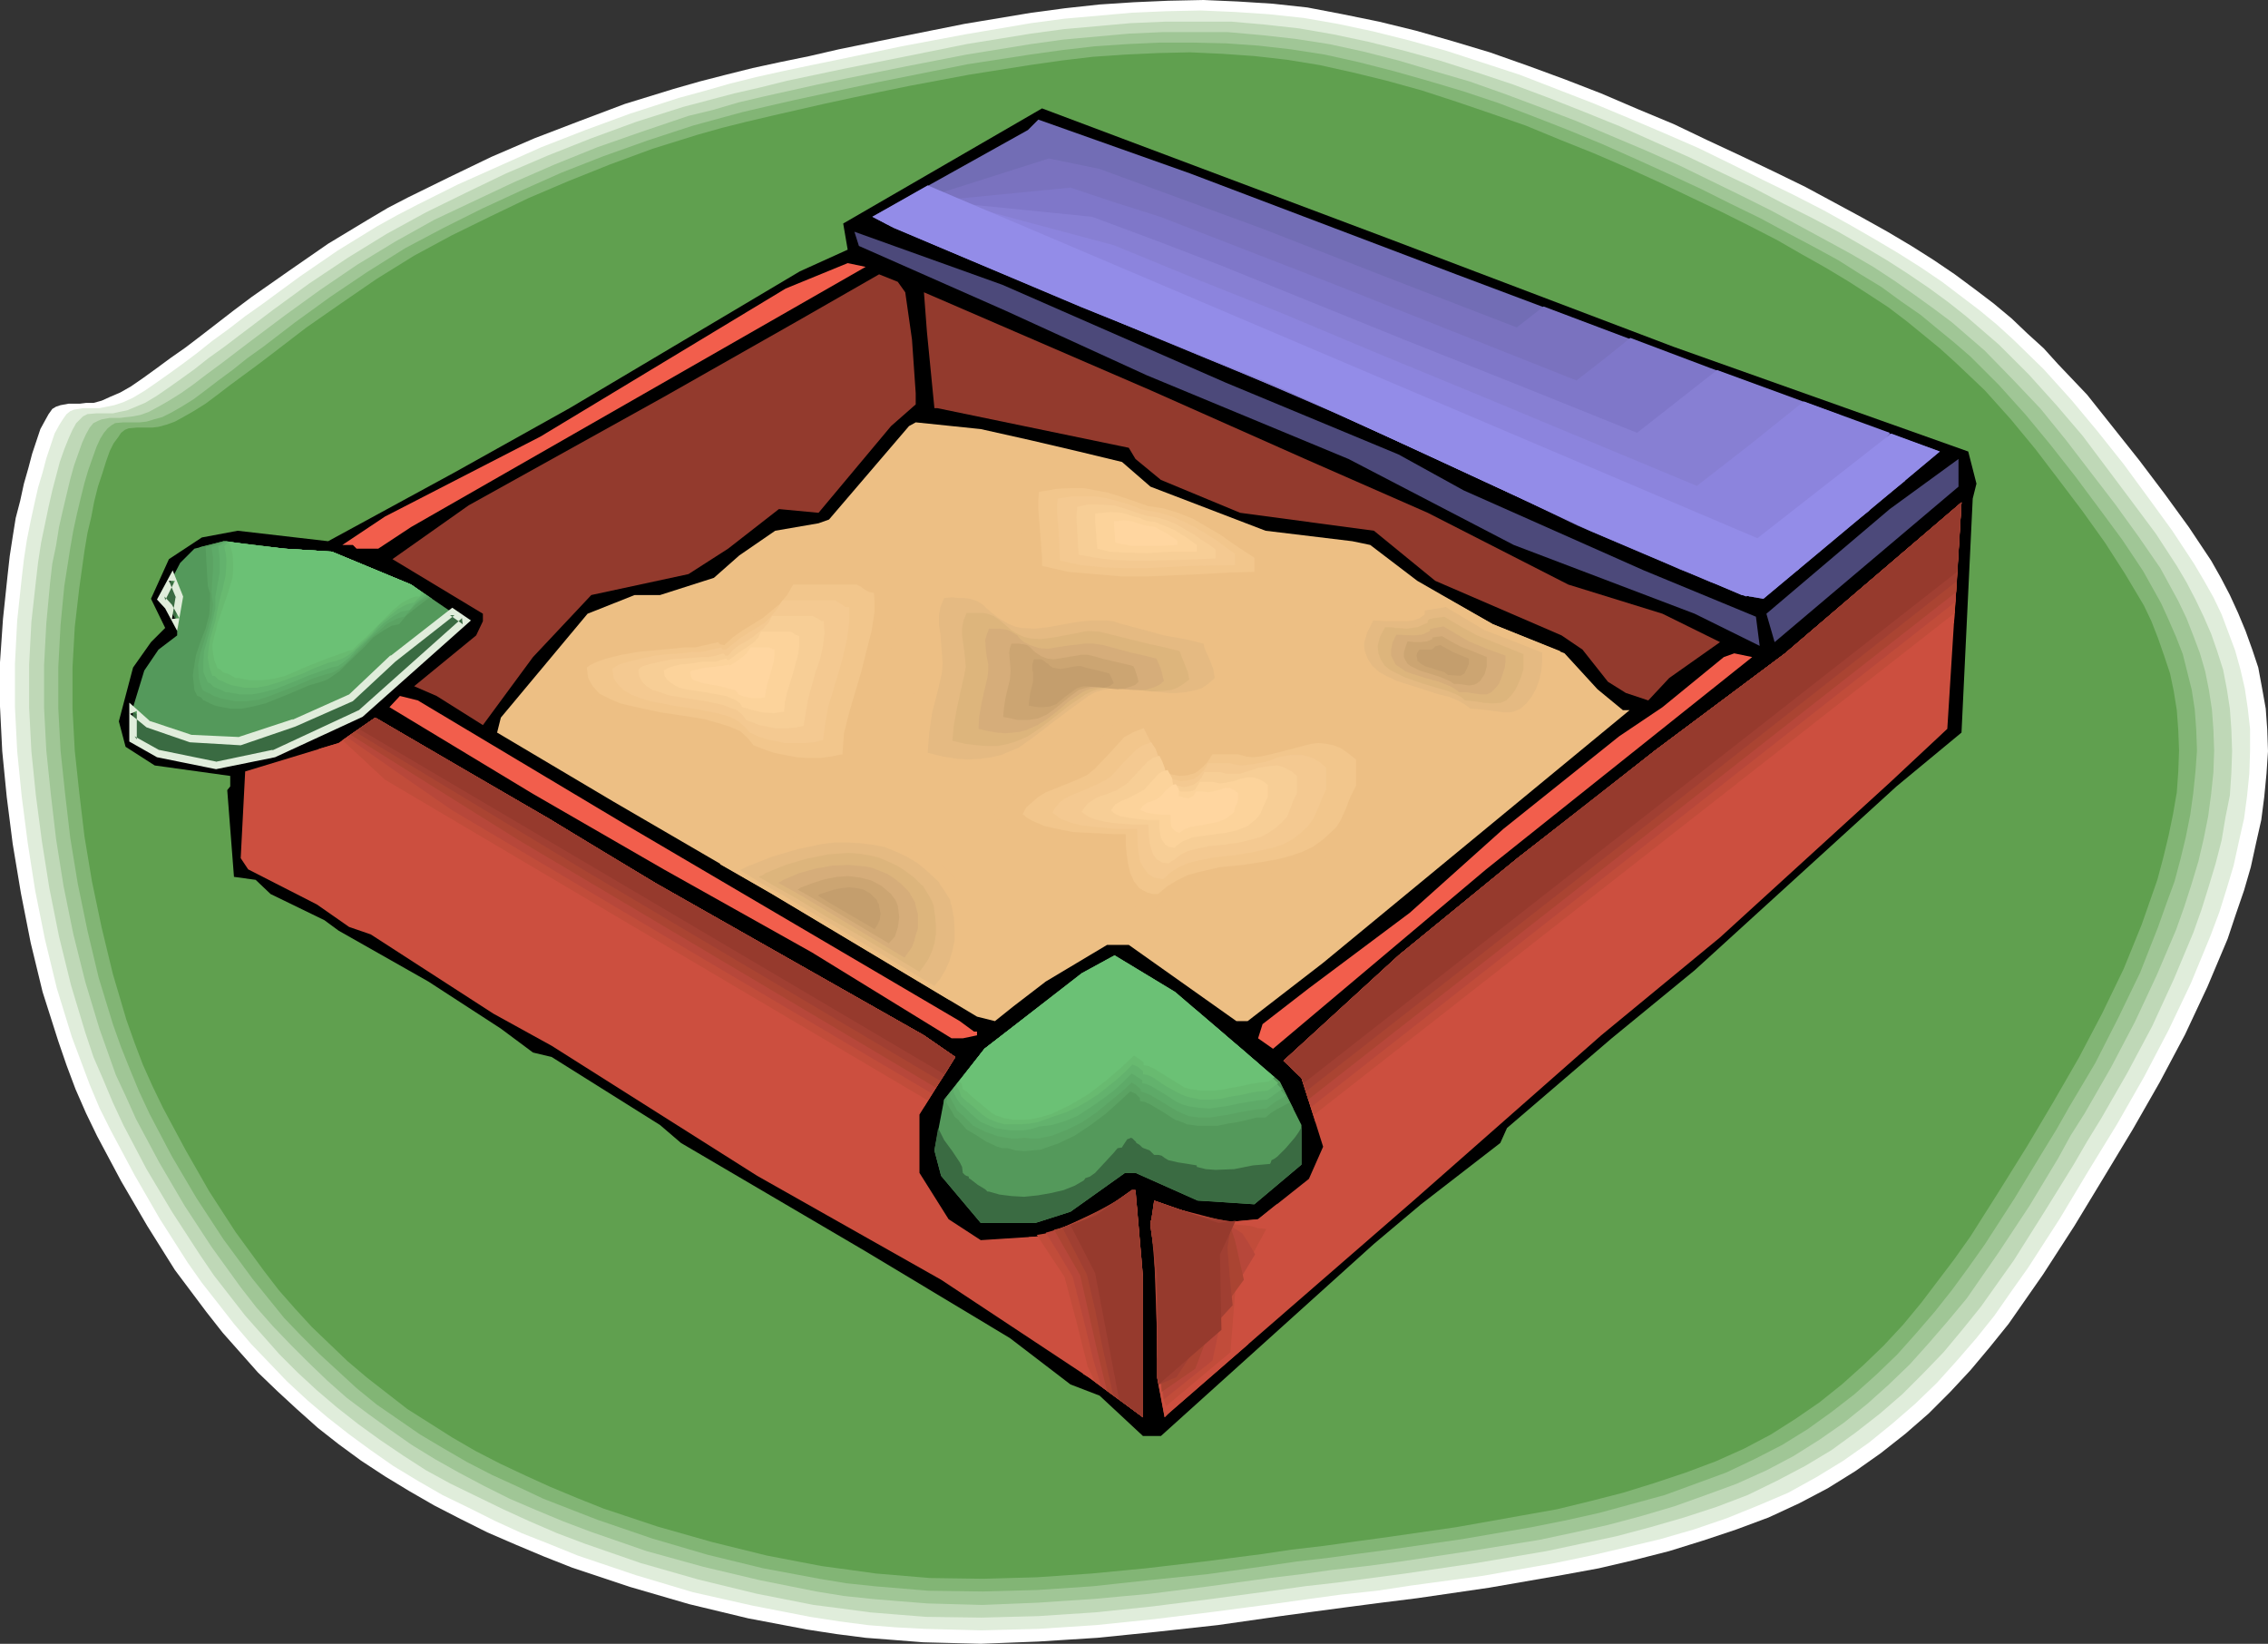 <?xml version="1.0" encoding="UTF-8" standalone="no"?>
<svg
   version="1.0"
   width="129.724mm"
   height="94.014mm"
   id="svg101"
   sodipodi:docname="Sandbox 1.wmf"
   xmlns:inkscape="http://www.inkscape.org/namespaces/inkscape"
   xmlns:sodipodi="http://sodipodi.sourceforge.net/DTD/sodipodi-0.dtd"
   xmlns="http://www.w3.org/2000/svg"
   xmlns:svg="http://www.w3.org/2000/svg">
  <rect width="100%" height="100%" fill="#333333" stroke="none"/>
  <sodipodi:namedview
     id="namedview101"
     pagecolor="#ffffff"
     bordercolor="#000000"
     borderopacity="0.25"
     inkscape:showpageshadow="2"
     inkscape:pageopacity="0.0"
     inkscape:pagecheckerboard="0"
     inkscape:deskcolor="#d1d1d1"
     inkscape:document-units="mm" />
  <defs
     id="defs1">
    <pattern
       id="WMFhbasepattern"
       patternUnits="userSpaceOnUse"
       width="6"
       height="6"
       x="0"
       y="0" />
  </defs>
  <path
     style="fill:#ffffff;fill-opacity:1;fill-rule:evenodd;stroke:none"
     d="m 28.28,83.54 2.586,-1.777 2.909,-2.101 3.07,-2.262 3.232,-2.262 3.394,-2.585 3.555,-2.747 3.555,-2.747 3.878,-2.909 8.08,-5.655 8.403,-5.817 8.565,-5.171 4.363,-2.585 4.363,-2.262 8.888,-4.363 9.05,-4.363 9.373,-4.04 9.696,-3.716 9.858,-3.716 10.504,-3.232 5.656,-1.616 5.656,-1.454 5.818,-1.454 5.979,-1.293 6.302,-1.293 6.302,-1.454 13.413,-2.747 13.736,-2.747 14.544,-2.424 7.272,-0.97 7.434,-0.808 7.434,-0.485 7.434,-0.323 L 260.176,0 l 7.434,0.323 7.595,0.485 7.434,0.808 7.595,1.454 7.918,1.616 7.918,1.939 7.918,2.262 8.08,2.424 8.242,2.909 7.918,2.909 7.918,3.07 7.918,3.393 7.757,3.232 7.434,3.555 7.272,3.393 7.11,3.393 6.626,3.232 6.302,3.393 5.979,3.232 5.494,3.07 5.171,3.07 4.848,3.07 4.525,3.07 4.363,3.232 4.04,3.07 3.878,3.232 3.394,3.232 3.555,3.232 3.07,3.393 6.302,6.625 5.656,7.11 5.656,7.11 5.494,7.271 5.171,7.11 4.848,7.271 2.101,3.716 1.939,3.716 1.778,3.878 1.616,3.878 1.454,4.04 1.293,3.878 0.808,4.363 0.808,4.524 0.323,4.524 0.162,4.686 -0.323,4.848 -0.485,5.009 -0.646,5.009 -1.131,5.009 -1.131,5.171 -1.454,5.009 -1.778,5.171 -1.778,5.332 -4.363,10.341 -4.848,10.341 -5.494,10.341 -5.818,10.18 -6.141,10.18 -6.464,10.665 -6.787,10.503 -3.717,5.332 -3.717,5.332 -4.04,5.009 -4.202,5.009 -4.363,4.686 -4.686,4.686 -5.01,4.363 -5.333,4.201 -5.494,3.878 -5.979,3.716 -6.141,3.232 -6.626,3.07 -6.949,2.585 -7.272,2.424 -7.272,2.262 -7.595,1.939 -7.595,1.777 -7.918,1.454 -15.837,2.747 -15.514,2.262 -7.757,0.97 -7.434,0.97 -7.272,0.97 -7.11,0.97 -13.574,1.939 -13.251,1.454 -12.766,1.293 -12.766,0.808 -12.443,0.485 -12.443,-0.323 -6.141,-0.485 -6.302,-0.485 -6.302,-0.808 -6.302,-0.97 -12.766,-2.424 -12.766,-3.07 -12.766,-3.716 -12.605,-4.201 -6.141,-2.424 -6.141,-2.585 -5.979,-2.585 -5.818,-2.909 -5.656,-2.909 -5.333,-3.07 -5.333,-3.232 -5.171,-3.393 -4.848,-3.555 -4.525,-3.555 -4.525,-4.04 -4.202,-3.878 -4.202,-4.04 -7.595,-8.564 -3.555,-4.524 -3.394,-4.524 -3.394,-4.524 -5.979,-9.534 -5.656,-9.695 -5.171,-9.695 -2.424,-5.009 -2.262,-5.171 -1.939,-5.171 -1.778,-5.171 L 9.211,214.424 6.626,203.759 4.525,193.095 2.747,182.43 1.454,172.25 0.485,162.394 0,152.698 v -9.534 l 0.646,-9.372 0.97,-9.21 0.485,-4.363 0.646,-4.201 0.646,-4.04 0.97,-3.716 0.808,-3.716 0.97,-3.393 0.808,-3.07 0.97,-2.909 0.808,-2.424 0.97,-1.777 0.808,-1.454 0.808,-1.131 0.808,-0.485 0.97,-0.323 1.778,-0.323 h 2.424 l 1.293,-0.162 h 1.616 l 1.778,-0.485 1.778,-0.808 2.262,-0.97 z"
     id="path1" />
  <path
     style="fill:#e0eddb;fill-opacity:1;fill-rule:evenodd;stroke:none"
     d="m 31.189,84.509 2.586,-1.777 2.747,-1.939 2.909,-2.101 3.232,-2.424 3.232,-2.585 3.555,-2.585 3.555,-2.747 3.878,-2.747 7.918,-5.817 8.242,-5.655 8.403,-5.171 4.363,-2.424 4.363,-2.262 8.726,-4.363 9.05,-4.04 9.05,-4.04 9.534,-3.716 9.696,-3.555 10.504,-3.393 5.333,-1.454 5.656,-1.616 5.818,-1.454 5.818,-1.293 6.141,-1.293 6.302,-1.293 13.09,-2.747 13.736,-2.585 14.221,-2.424 7.272,-0.97 7.272,-0.646 7.272,-0.646 7.434,-0.323 7.434,-0.162 7.434,0.323 7.272,0.485 7.595,0.808 7.434,1.293 7.595,1.616 7.757,1.939 8.08,2.262 7.918,2.585 7.918,2.585 7.918,3.07 7.918,3.07 7.757,3.232 7.595,3.232 7.434,3.232 7.272,3.555 6.787,3.393 6.626,3.232 6.302,3.232 5.818,3.232 5.333,3.07 5.171,3.07 4.848,3.07 4.525,3.07 4.04,3.07 4.04,3.07 3.717,3.07 3.555,3.232 6.626,6.463 5.979,6.625 5.656,6.787 5.656,7.11 5.333,7.271 5.171,7.11 4.686,7.11 2.101,3.555 2.101,3.716 1.778,3.716 1.454,3.878 1.454,3.878 1.131,4.04 0.97,4.201 0.646,4.363 0.485,4.363 v 4.848 l -0.162,4.848 -0.485,4.848 -0.646,4.848 -1.131,5.009 -1.131,5.171 -1.454,4.848 -1.616,5.171 -1.939,5.171 -4.202,10.18 -4.848,10.18 -5.333,10.18 -5.818,10.18 -6.141,10.018 -6.302,10.503 -6.787,10.503 -3.555,5.009 -3.717,5.332 -3.878,4.848 -4.202,4.848 -4.363,4.848 -4.686,4.524 -4.848,4.201 -5.171,4.201 -5.494,3.878 -5.818,3.555 -6.141,3.393 -6.464,2.747 -6.787,2.747 -7.11,2.424 -7.272,2.101 -7.434,1.777 -7.595,1.777 -7.757,1.616 -15.514,2.747 -15.514,2.101 -7.434,1.131 -7.595,0.808 -7.11,0.97 -6.949,0.97 -13.413,1.777 -13.09,1.616 -12.605,1.293 -12.443,0.808 -12.282,0.323 -12.282,-0.323 -6.141,-0.323 -6.141,-0.485 -6.141,-0.808 -6.302,-0.97 -12.443,-2.424 -12.928,-2.909 -12.443,-3.716 -12.443,-4.201 -5.979,-2.424 -6.141,-2.424 -5.656,-2.585 -5.818,-2.909 -5.656,-2.747 -5.333,-3.07 -5.333,-3.232 -4.848,-3.393 -4.848,-3.555 -4.525,-3.555 -4.363,-3.716 -4.363,-4.04 -3.878,-4.04 -3.878,-4.04 -3.717,-4.363 -3.394,-4.363 -3.555,-4.524 -3.07,-4.363 -5.979,-9.372 -5.494,-9.534 -5.171,-9.695 -2.424,-4.848 -2.101,-5.009 -1.939,-5.171 -1.939,-5.171 L 12.282,213.616 9.696,202.952 7.595,192.448 5.979,182.107 4.686,172.089 3.717,162.394 3.232,152.86 v -9.372 l 0.485,-9.372 0.97,-9.049 0.485,-4.201 0.646,-4.201 0.808,-4.04 0.808,-3.716 0.808,-3.555 0.97,-3.232 0.808,-3.07 0.97,-2.909 0.808,-2.424 0.97,-1.777 0.808,-1.293 0.808,-1.131 0.808,-0.646 0.808,-0.323 1.939,-0.323 h 3.555 l 1.616,-0.323 1.616,-0.323 1.939,-0.646 2.101,-0.97 z"
     id="path2" />
  <path
     style="fill:#bfd8b7;fill-opacity:1;fill-rule:evenodd;stroke:none"
     d="m 33.774,85.64 2.586,-1.777 2.747,-1.939 2.909,-2.101 3.07,-2.424 3.394,-2.424 3.394,-2.585 7.272,-5.494 7.757,-5.655 8.242,-5.494 8.403,-5.171 8.565,-4.686 8.565,-4.201 8.726,-4.201 9.05,-3.878 9.373,-3.716 9.696,-3.555 10.181,-3.232 5.494,-1.454 5.494,-1.454 5.656,-1.293 5.818,-1.454 6.141,-1.293 6.141,-1.293 12.928,-2.585 13.574,-2.747 13.898,-2.262 7.11,-0.97 7.272,-0.646 7.11,-0.646 7.434,-0.323 h 7.11 7.434 l 7.272,0.646 7.272,0.808 7.434,1.293 7.595,1.616 7.757,1.939 7.595,2.101 8.08,2.585 7.757,2.585 7.757,2.909 7.757,3.07 7.595,3.07 7.595,3.393 7.272,3.232 7.11,3.393 6.787,3.232 6.464,3.393 6.141,3.07 5.818,3.07 5.333,3.07 5.171,3.07 4.525,2.909 4.525,3.07 4.202,3.07 3.878,3.07 3.555,3.07 3.555,3.07 6.464,6.463 5.979,6.625 5.656,6.625 5.333,7.11 5.333,7.11 5.171,6.948 4.525,6.948 2.101,3.555 1.939,3.716 1.778,3.716 1.616,3.716 1.293,3.716 1.293,4.04 0.808,4.201 0.646,4.201 0.323,4.524 0.162,4.686 -0.162,4.686 -0.323,4.848 -0.97,4.848 -0.808,4.848 -1.293,5.009 -1.454,4.848 -1.616,5.171 -1.778,5.009 -4.202,10.018 -4.686,10.18 -5.333,10.018 -5.656,9.857 -3.07,5.009 -2.909,5.009 -6.302,10.18 -6.626,10.503 -3.555,5.009 -3.555,5.009 -4.04,5.009 -4.04,4.848 -4.363,4.524 -4.525,4.524 -4.848,4.201 -5.171,4.04 -5.333,3.878 -5.656,3.393 -6.141,3.232 -6.302,3.07 -6.787,2.585 -6.949,2.262 -7.272,2.101 -7.272,1.939 -7.595,1.616 -7.595,1.616 -15.19,2.585 -15.352,2.262 -14.544,1.939 -7.11,0.808 -6.949,0.97 -13.251,1.777 -12.766,1.616 -12.443,1.293 -12.282,0.808 -12.282,0.323 -11.958,-0.162 -6.141,-0.485 -5.979,-0.485 -5.979,-0.808 -6.302,-0.808 -12.282,-2.424 -12.605,-3.07 -12.443,-3.555 -12.12,-4.201 -5.979,-2.262 -5.979,-2.585 -5.656,-2.585 -5.656,-2.747 -5.656,-2.747 -5.333,-2.909 -5.01,-3.232 -5.01,-3.393 -4.686,-3.393 -4.525,-3.555 -4.363,-3.716 -4.202,-3.878 -3.878,-3.878 -3.717,-4.201 -3.717,-4.201 -3.394,-4.363 -3.394,-4.363 -3.07,-4.524 -5.979,-9.21 -5.494,-9.21 -5.01,-9.534 -2.262,-4.848 -2.101,-5.009 -2.101,-4.848 -1.778,-5.332 -3.07,-10.18 -2.586,-10.503 -2.101,-10.503 -1.616,-10.18 -1.293,-9.857 -0.97,-9.534 -0.485,-9.372 v -9.372 l 0.485,-9.21 0.97,-8.726 0.485,-4.201 0.646,-4.201 0.808,-3.878 0.808,-3.878 0.808,-3.555 0.808,-3.07 0.808,-3.07 0.97,-2.747 0.97,-2.424 0.808,-1.777 0.808,-1.454 0.808,-0.808 0.646,-0.646 0.97,-0.485 1.939,-0.162 h 3.555 l 1.454,-0.323 1.616,-0.323 1.939,-0.808 1.939,-0.808 z"
     id="path3" />
  <path
     style="fill:#a0c696;fill-opacity:1;fill-rule:evenodd;stroke:none"
     d="m 36.522,86.61 2.586,-1.616 2.747,-1.939 2.747,-2.101 3.07,-2.262 3.394,-2.585 3.394,-2.585 7.11,-5.332 7.595,-5.494 8.08,-5.494 8.242,-5.009 8.403,-4.686 8.565,-4.04 8.565,-4.04 8.888,-3.878 9.211,-3.716 9.696,-3.393 10.019,-3.393 5.333,-1.293 5.494,-1.616 5.494,-1.293 5.818,-1.293 5.818,-1.293 6.141,-1.293 12.766,-2.585 13.251,-2.585 13.898,-2.262 6.949,-0.97 7.11,-0.646 7.11,-0.646 7.11,-0.323 h 7.272 7.11 l 7.272,0.646 7.272,0.808 7.272,1.131 7.434,1.616 7.595,1.939 7.595,2.262 7.757,2.262 7.757,2.747 7.757,2.909 7.595,2.909 7.595,3.232 7.272,3.07 7.272,3.232 6.949,3.393 6.626,3.232 6.464,3.232 5.979,3.232 5.656,3.07 5.333,2.909 5.01,2.909 4.686,3.07 4.363,3.07 4.04,2.909 3.878,2.909 3.555,3.07 3.555,3.07 6.141,6.302 5.979,6.302 5.494,6.787 5.333,6.948 5.333,6.948 5.01,6.948 4.686,6.787 1.939,3.555 1.939,3.555 1.778,3.716 1.454,3.716 1.454,3.878 1.131,3.878 0.808,4.04 0.646,4.201 0.323,4.363 0.162,4.524 -0.162,4.686 -0.485,4.686 -0.646,4.848 -0.97,4.848 -1.131,4.848 -1.454,4.848 -1.616,5.009 -1.778,5.009 -4.202,9.857 -4.686,10.018 -5.171,9.857 -5.656,9.857 -3.07,4.848 -2.747,5.009 -6.141,10.18 -6.626,10.018 -6.949,10.018 -4.04,4.848 -4.04,4.686 -4.202,4.686 -4.525,4.363 -4.686,4.201 -5.01,4.04 -5.333,3.716 -5.656,3.555 -5.818,3.07 -6.464,2.909 -6.626,2.424 -6.787,2.424 -7.11,2.101 -7.272,1.939 -7.272,1.616 -7.595,1.616 -15.029,2.424 -15.029,2.262 -7.272,0.97 -7.272,0.808 -6.949,0.97 -6.787,0.808 -12.928,1.777 -12.766,1.616 -12.282,1.131 -12.12,0.808 -11.958,0.485 -11.797,-0.323 -6.141,-0.485 -5.818,-0.485 -6.141,-0.646 -5.979,-0.97 -12.12,-2.424 -12.282,-2.909 -12.282,-3.393 -12.12,-4.201 -5.979,-2.262 -5.818,-2.424 -5.656,-2.424 -5.494,-2.747 -5.494,-2.909 -5.171,-2.909 -5.01,-3.07 -4.848,-3.393 -4.686,-3.393 -4.525,-3.393 -4.202,-3.716 -4.04,-3.878 -3.878,-3.878 -3.878,-4.04 -3.555,-4.04 -3.394,-4.363 -6.302,-8.726 -5.818,-8.887 -5.494,-9.372 -5.01,-9.372 -2.101,-4.686 -2.262,-4.848 -1.778,-5.009 -1.778,-5.009 -3.07,-10.18 -2.586,-10.341 -2.101,-10.341 -1.616,-10.18 -1.131,-9.695 -0.97,-9.372 -0.485,-9.21 v -9.21 l 0.485,-9.049 0.808,-8.726 0.485,-4.201 0.808,-3.878 0.646,-4.04 0.808,-3.555 0.808,-3.393 0.808,-3.393 0.808,-2.909 0.97,-2.747 0.808,-2.262 0.808,-1.777 0.808,-1.454 0.808,-0.97 0.97,-0.485 0.808,-0.323 1.778,-0.323 h 2.262 l 1.293,-0.162 1.454,-0.162 1.616,-0.323 1.778,-0.646 2.101,-1.131 z"
     id="path4" />
  <path
     style="fill:#82b575;fill-opacity:1;fill-rule:evenodd;stroke:none"
     d="m 39.269,87.903 2.586,-1.616 2.586,-1.939 2.747,-2.101 3.07,-2.262 3.232,-2.585 3.394,-2.424 6.949,-5.332 7.595,-5.494 7.918,-5.332 8.242,-5.171 8.242,-4.363 8.403,-4.201 8.403,-3.878 8.726,-3.878 9.05,-3.555 9.534,-3.393 9.858,-3.232 5.333,-1.454 5.333,-1.454 5.494,-1.293 5.656,-1.293 5.979,-1.293 5.979,-1.293 6.141,-1.293 6.464,-1.293 12.928,-2.585 13.574,-2.101 6.949,-0.97 6.949,-0.808 7.11,-0.485 7.11,-0.323 h 7.11 l 7.11,0.162 6.949,0.485 7.11,0.808 7.272,1.131 7.272,1.616 7.595,1.939 7.434,2.101 7.595,2.262 7.757,2.585 7.595,2.909 7.434,2.909 7.434,3.07 7.272,3.232 7.11,3.232 6.949,3.232 6.464,3.232 6.302,3.07 5.979,3.232 5.494,2.909 5.333,2.909 4.848,3.07 4.525,2.747 4.202,3.07 4.202,2.909 3.717,3.07 3.555,2.909 3.555,3.07 6.141,6.14 5.818,6.463 5.333,6.463 5.333,6.787 5.171,6.948 5.01,6.787 4.525,6.787 3.878,6.948 1.616,3.555 1.616,3.716 1.454,3.716 0.97,3.878 0.97,3.878 0.646,4.201 0.323,4.363 0.162,4.524 -0.323,4.524 -0.485,4.686 -0.646,4.686 -0.97,4.848 -1.131,4.686 -1.293,4.848 -1.778,4.848 -1.778,5.009 -3.878,9.857 -4.686,9.695 -5.01,9.857 -5.656,9.534 -2.747,4.848 -3.07,5.009 -5.979,9.857 -6.464,10.018 -3.555,5.009 -3.555,4.848 -3.717,4.686 -4.04,4.686 -4.04,4.524 -4.525,4.363 -4.686,4.201 -5.01,3.878 -5.171,3.716 -5.494,3.393 -5.979,3.07 -6.141,2.909 -6.626,2.424 -6.626,2.424 -7.11,1.939 -7.11,1.939 -7.272,1.616 -7.272,1.454 -15.029,2.585 -14.544,2.101 -7.272,0.97 -7.11,0.97 -6.949,0.808 -6.626,0.97 -12.766,1.777 -12.605,1.293 -11.958,1.293 -11.958,0.808 -11.797,0.323 -11.797,-0.162 -5.818,-0.485 -5.818,-0.485 -6.141,-0.646 -5.818,-0.97 -12.12,-2.262 -11.958,-2.909 -12.12,-3.555 -11.797,-4.04 -5.818,-2.262 -5.818,-2.262 -5.494,-2.585 -5.656,-2.585 -5.333,-2.747 -5.01,-2.909 -5.171,-3.07 -4.686,-3.232 -4.686,-3.232 -4.363,-3.555 -4.04,-3.716 -4.04,-3.716 -3.878,-3.878 -3.717,-3.878 -6.787,-8.402 -6.302,-8.564 -5.818,-8.887 -5.333,-9.049 -4.848,-9.21 -2.262,-4.848 -1.939,-4.686 -1.939,-4.848 -1.778,-5.009 -3.07,-10.018 -2.424,-10.18 -2.101,-10.18 -1.616,-9.857 -1.131,-9.695 -0.97,-9.21 -0.485,-9.049 v -9.049 l 0.485,-9.049 0.808,-8.402 1.293,-8.241 0.646,-3.716 0.808,-3.716 0.808,-3.393 0.808,-3.232 0.808,-2.747 0.97,-2.747 0.808,-2.262 0.808,-1.777 0.808,-1.293 0.808,-0.97 0.808,-0.646 0.808,-0.485 1.778,-0.162 h 3.555 l 1.454,-0.162 1.616,-0.485 1.778,-0.485 1.939,-0.97 z"
     id="path5" />
  <path
     style="fill:#60a04f;fill-opacity:1;fill-rule:evenodd;stroke:none"
     d="m 41.854,88.872 2.586,-1.616 2.586,-1.939 2.747,-2.101 3.07,-2.262 3.07,-2.262 3.394,-2.585 6.949,-5.332 7.434,-5.171 7.757,-5.332 8.08,-5.009 8.08,-4.363 8.242,-4.04 8.403,-4.04 8.726,-3.716 8.888,-3.555 9.211,-3.393 9.858,-3.07 5.171,-1.454 5.171,-1.293 5.494,-1.293 5.656,-1.293 5.656,-1.293 5.979,-1.293 6.141,-1.293 6.302,-1.293 12.928,-2.424 13.251,-2.101 6.787,-0.97 6.787,-0.808 7.11,-0.485 6.949,-0.323 6.949,-0.162 6.949,0.323 6.949,0.485 7.11,0.808 6.949,1.131 7.272,1.616 7.272,1.777 7.595,2.101 7.434,2.424 7.595,2.585 7.434,2.585 7.434,3.07 7.272,2.909 7.11,3.07 7.11,3.232 6.787,3.232 6.464,3.07 6.141,3.07 5.979,3.07 5.333,3.07 5.171,2.909 4.848,2.909 4.525,2.909 4.202,2.747 4.04,3.07 3.555,2.909 3.555,2.909 3.394,3.07 6.302,5.979 5.656,6.302 5.333,6.463 5.171,6.787 5.01,6.625 4.848,6.787 4.363,6.787 4.04,6.787 1.616,3.393 1.454,3.716 1.293,3.716 1.293,3.878 0.808,3.878 0.646,4.04 0.323,4.363 0.162,4.363 -0.162,4.524 -0.323,4.524 -0.808,4.686 -0.97,4.686 -1.131,4.686 -1.293,4.848 -3.394,9.695 -3.878,9.534 -4.686,9.695 -5.01,9.534 -5.494,9.534 -5.656,9.534 -6.141,9.857 -6.141,9.695 -3.555,5.009 -3.555,4.686 -3.555,4.686 -3.878,4.686 -4.202,4.524 -4.363,4.201 -4.686,4.201 -4.848,3.878 -5.171,3.555 -5.333,3.393 -5.818,3.07 -6.141,2.747 -6.464,2.424 -6.787,2.262 -6.787,2.101 -6.949,1.777 -7.272,1.777 -7.272,1.293 -14.544,2.585 -14.544,2.101 -7.11,0.97 -6.949,0.97 -6.949,0.808 -6.464,0.97 -12.605,1.616 -12.443,1.454 -11.797,1.131 -11.797,0.808 -11.635,0.323 -11.474,-0.162 -11.635,-0.97 -5.818,-0.808 -5.979,-0.808 -11.797,-2.262 -11.797,-2.909 -11.958,-3.393 -11.635,-3.878 -5.656,-2.262 -5.818,-2.424 -5.333,-2.424 -5.494,-2.585 -5.333,-2.747 -5.01,-2.909 -4.848,-3.07 -4.848,-3.07 -4.363,-3.393 -4.363,-3.393 -4.202,-3.555 -3.878,-3.716 -3.878,-3.716 -3.555,-3.878 -3.555,-4.04 -3.232,-4.201 -6.141,-8.402 -5.656,-8.726 -5.171,-9.049 -4.848,-9.049 -2.262,-4.686 -2.101,-4.686 -1.778,-4.686 -1.778,-5.009 -2.909,-9.857 -2.424,-10.018 -2.101,-10.018 -1.616,-9.695 -1.131,-9.534 -0.97,-9.049 -0.485,-9.049 v -8.887 l 0.485,-8.726 0.97,-8.402 1.131,-8.079 0.646,-3.878 0.808,-3.393 0.646,-3.393 0.808,-3.232 0.97,-2.909 0.808,-2.585 0.808,-2.262 0.808,-1.616 0.97,-1.293 0.646,-0.97 0.808,-0.646 0.808,-0.323 1.778,-0.162 h 2.101 1.293 l 1.293,-0.162 1.778,-0.485 1.778,-0.646 1.778,-0.97 z"
     id="path6" />
  <path
     style="fill:#000000;fill-opacity:1;fill-rule:evenodd;stroke:none"
     d="m 361.822,74.976 63.67,22.622 1.778,6.948 -0.808,3.232 -2.424,50.576 -14.059,11.634 -43.632,39.75 -17.938,14.704 -22.624,19.39 -1.454,3.232 -17.13,13.25 -10.181,8.564 -46.056,41.528 h -3.878 l -9.373,-8.726 -6.302,-2.424 -13.09,-10.018 -31.189,-18.744 -39.915,-23.43 -4.525,-3.878 -23.432,-14.704 -4.04,-0.97 -6.949,-5.171 -15.675,-10.18 -19.392,-10.988 -3.07,-2.262 -11.635,-5.655 -3.232,-3.07 -4.686,-0.646 -1.454,-18.744 0.646,-0.808 v -2.262 l -16.322,-2.262 -6.302,-4.04 -1.454,-5.494 3.07,-11.634 3.878,-5.494 3.07,-3.07 -3.07,-6.302 3.878,-8.564 7.11,-4.686 7.757,-1.454 19.554,2.262 27.31,-14.866 24.886,-13.896 49.773,-29.57 10.342,-4.686 -0.97,-5.655 42.986,-24.884 74.821,28.116 z"
     id="path7" />
  <path
     style="fill:#726db5;fill-opacity:1;fill-rule:evenodd;stroke:none"
     d="m 314.796,59.302 49.934,18.744 54.621,19.552 -38.138,31.832 -4.686,-0.808 -32.805,-13.896 -13.09,-6.14 -32.158,-14.866 -24.078,-10.988 -40.562,-16.32 -40.562,-17.128 -4.686,-2.424 33.613,-18.744 2.262,-2.262 32.805,11.634 z"
     id="path8" />
  <path
     style="fill:#4c497a;fill-opacity:1;fill-rule:evenodd;stroke:none"
     d="m 265.024,82.732 37.33,15.512 14.059,7.756 38.946,17.29 24.24,10.018 0.808,6.302 -14.059,-6.948 L 327.24,117.796 291.526,99.214 247.894,81.116 217.513,67.22 185.678,53.162 l -0.97,-3.07 31.997,11.473 z"
     id="path9" />
  <path
     style="fill:#f25e4c;fill-opacity:1;fill-rule:evenodd;stroke:none"
     d="m 88.88,113.918 -7.11,4.686 h -4.686 l -0.808,-0.808 h -2.262 l 9.211,-6.14 33.613,-17.29 53.005,-31.994 13.413,-5.494 3.878,0.808 z"
     id="path10" />
  <path
     style="fill:#933a2d;fill-opacity:1;fill-rule:evenodd;stroke:none"
     d="m 195.697,63.18 1.454,10.18 0.808,11.634 v 2.424 l -5.333,4.686 -15.675,18.744 -8.565,-0.808 -10.989,8.564 -8.565,5.494 -21.008,4.524 -12.605,13.412 -10.827,14.704 -10.019,-6.302 -4.848,-2.101 13.413,-10.988 1.454,-3.07 v -1.616 l -19.554,-11.796 16.483,-11.634 42.178,-23.43 28.765,-16.32 17.776,-10.18 4.04,1.616 z"
     id="path11" />
  <path
     style="fill:#933a2d;fill-opacity:1;fill-rule:evenodd;stroke:none"
     d="m 282.153,99.214 26.502,11.634 30.381,15.512 20.362,6.302 12.443,6.14 -10.989,7.756 -4.525,4.848 -4.848,-1.616 -3.878,-2.424 -5.494,-6.948 -4.525,-3.07 -27.31,-11.796 -13.251,-10.826 -28.926,-3.878 -17.13,-7.11 -5.494,-4.524 -1.454,-2.424 -22.624,-4.686 -18.746,-3.878 h -0.646 l -1.616,-16.482 -0.646,-8.564 48.965,21.168 z"
     id="path12" />
  <path
     style="fill:#edbf84;fill-opacity:1;fill-rule:evenodd;stroke:none"
     d="m 222.846,95.174 10.342,2.424 9.373,2.262 6.141,5.332 24.886,9.534 18.746,2.262 3.878,0.808 10.181,7.756 16.322,9.372 15.514,6.302 7.11,7.756 5.494,4.524 h 1.454 l -66.256,54.616 -16.322,12.604 h -2.424 L 244.016,204.244 h -4.686 l -13.251,7.918 -6.949,5.332 -4.04,3.232 -3.878,-0.97 -44.278,-26.5 -34.421,-20.037 -25.048,-14.866 0.808,-3.232 18.746,-22.46 10.181,-4.04 h 5.494 l 11.635,-3.716 5.494,-4.848 7.757,-5.332 9.373,-1.616 2.262,-0.808 17.291,-20.198 1.454,-0.808 14.059,1.454 z"
     id="path13" />
  <path
     style="fill:#4c497a;fill-opacity:1;fill-rule:evenodd;stroke:none"
     d="m 383.638,138.802 -1.778,-6.14 26.664,-22.622 14.867,-10.826 v 5.979 z"
     id="path14" />
  <path
     style="fill:#cc4f3f;fill-opacity:1;fill-rule:evenodd;stroke:none"
     d="m 408.524,169.18 -36.683,33.448 -25.694,21.168 -40.562,35.71 -53.005,46.052 -0.808,0.808 -1.616,-8.564 v -22.622 l -1.454,-10.18 0.808,-5.494 13.898,4.848 8.565,-0.808 10.989,-8.726 3.07,-6.948 -4.686,-14.866 -3.878,-3.716 24.886,-22.784 25.694,-21.006 29.734,-23.268 28.118,-21.006 38.138,-32.64 -3.07,48.96 z"
     id="path15" />
  <path
     style="fill:#54995b;fill-opacity:1;fill-rule:evenodd;stroke:none"
     d="m 71.75,119.25 17.13,7.11 11.635,7.918 -22.462,20.037 -18.907,8.564 -12.443,2.585 -12.443,-2.585 -5.494,-3.07 v -6.948 l 2.424,-7.918 3.07,-4.524 4.04,-3.07 v -3.07 l -1.778,-3.07 -1.616,-1.777 4.04,-7.756 3.07,-3.07 6.302,-1.616 13.251,1.616 z"
     id="path16" />
  <path
     style="fill:#f25e4c;fill-opacity:1;fill-rule:evenodd;stroke:none"
     d="m 321.26,187.924 -46.056,38.781 -3.232,-2.262 0.97,-3.07 10.019,-7.756 21.816,-16.32 20.2,-18.098 25.048,-20.037 9.373,-6.302 13.251,-10.826 2.262,-0.808 3.878,0.808 z"
     id="path17" />
  <path
     style="fill:#f25e4c;fill-opacity:1;fill-rule:evenodd;stroke:none"
     d="m 135.744,178.552 71.75,42.174 3.07,2.262 h 0.646 v 0.808 l -3.07,0.646 h -2.424 l -30.219,-18.582 -31.997,-17.936 -28.28,-16.32 -31.027,-18.744 2.262,-2.424 3.878,0.97 z"
     id="path18" />
  <path
     style="fill:#cc4f3f;fill-opacity:1;fill-rule:evenodd;stroke:none"
     d="m 141.885,190.994 57.853,32.802 6.787,4.686 -7.757,12.442 v 12.604 l 6.302,10.018 6.949,4.524 12.443,-0.808 12.443,-4.524 7.757,-5.494 h 0.808 l 1.616,18.744 v 30.378 l -11.635,-8.564 -31.997,-21.168 -39.754,-22.46 -44.44,-28.116 -12.605,-6.948 -26.502,-17.128 -4.686,-1.616 -6.949,-4.848 -14.867,-7.595 -1.616,-2.424 0.97,-18.744 20.2,-6.14 7.918,-5.494 37.491,21.814 z"
     id="path19" />
  <path
     style="fill:#54995b;fill-opacity:1;fill-rule:evenodd;stroke:none"
     d="m 276.659,233.814 4.686,9.372 v 8.564 l -10.181,8.564 -12.282,-0.808 -13.413,-5.979 h -2.262 l -11.797,8.402 -7.595,2.424 h -11.797 l -8.565,-10.18 -1.454,-5.494 2.101,-10.988 8.726,-10.988 21.008,-16.32 7.11,-3.878 13.09,7.918 z"
     id="path20" />
  <path
     style="fill:#3a6b42;fill-opacity:1;fill-rule:evenodd;stroke:none"
     d="m 37.976,133.954 0.808,-4.848 -1.616,-3.878 -2.262,4.201 1.616,1.777 z m 59.792,-1.616 2.747,1.939 -22.462,20.037 -18.907,8.564 -12.443,2.585 -12.443,-2.585 -5.494,-3.07 v -6.14 l 3.232,2.909 9.211,3.07 10.666,0.485 11.635,-3.878 12.282,-5.332 9.211,-8.564 z"
     id="path21" />
  <path
     style="fill:#e0eddb;fill-opacity:1;fill-rule:evenodd;stroke:none"
     d="m 38.299,136.378 1.293,-7.433 -2.262,-5.655 -3.394,6.302 1.939,2.101 -0.162,-0.162 2.586,4.848 0.485,-2.747 -1.616,-2.909 -1.616,-1.777 0.162,0.808 2.101,-4.201 h -1.293 l 1.616,3.878 -0.162,-0.485 -0.808,4.848 1.616,-0.162 z"
     id="path22" />
  <path
     style="fill:#e0eddb;fill-opacity:1;fill-rule:evenodd;stroke:none"
     d="M 98.253,132.985 H 97.283 l 2.747,1.939 -0.162,-1.293 -22.462,20.037 0.162,-0.162 -18.746,8.726 0.162,-0.162 -12.282,2.585 h 0.162 l -12.605,-2.585 0.323,0.162 -5.494,-3.07 0.485,0.646 v -6.14 l -1.454,0.646 3.555,2.909 9.373,3.232 10.989,0.646 11.797,-4.04 v 0 l 12.443,-5.494 9.211,-8.564 v 0 l 12.766,-10.018 -0.485,-1.616 -13.251,10.341 h -0.162 l -9.05,8.564 0.162,-0.162 -12.282,5.494 0.162,-0.162 -11.797,3.878 h 0.323 l -10.666,-0.485 h 0.162 l -9.211,-3.07 0.323,0.162 -4.525,-4.04 v 8.402 l 5.979,3.393 12.766,2.585 12.766,-2.585 18.907,-8.726 23.432,-20.845 -4.04,-2.747 z"
     id="path23" />
  <path
     style="fill:#54995b;fill-opacity:1;fill-rule:evenodd;stroke:none"
     d="m 71.75,119.25 17.13,7.11 4.525,3.07 -2.262,1.454 -2.101,1.616 -2.101,1.777 -1.778,2.101 -0.808,0.162 -0.97,0.323 -1.939,0.97 -1.778,1.616 -2.101,1.777 -3.555,3.878 -1.778,1.454 -1.454,1.293 -1.131,0.485 -2.747,0.97 -1.293,0.323 -2.101,0.808 -2.262,1.131 -5.01,1.939 -2.586,0.646 -2.586,0.485 h -2.586 l -2.424,-0.646 h -0.646 l -0.808,-0.485 -0.97,-0.323 -0.485,-0.162 -0.485,-0.162 -0.646,-0.646 -0.485,-0.162 -0.646,-1.616 -0.323,-1.616 v -1.616 l 0.162,-1.616 0.808,-3.393 1.131,-3.07 1.293,-3.393 0.808,-3.232 0.162,-1.777 v -1.777 l -0.162,-1.616 -0.485,-1.777 -0.646,-1.939 -0.323,-1.777 -0.162,-1.777 v -1.777 l 5.171,-1.293 13.251,1.616 z"
     id="path24" />
  <path
     style="fill:#5ba363;fill-opacity:1;fill-rule:evenodd;stroke:none"
     d="m 71.75,119.25 17.13,7.11 1.939,1.454 2.101,1.293 -3.394,2.585 -1.778,1.454 -1.454,1.777 -0.808,0.162 -0.808,0.162 -1.939,1.131 -2.101,1.454 -1.778,1.939 -3.878,3.716 -1.616,1.616 -1.616,1.131 -0.97,0.646 -1.293,0.485 -2.747,0.808 -4.525,1.939 -4.848,1.939 -2.586,0.646 -2.424,0.485 h -2.586 l -2.586,-0.485 -0.646,-0.162 -0.808,-0.323 -0.97,-0.485 -0.646,-0.323 h -0.162 l -0.323,-0.485 -0.485,-0.323 -0.485,-0.162 -0.646,-1.293 -0.162,-1.616 -0.162,-1.454 0.162,-1.293 0.485,-3.07 0.97,-2.909 1.131,-2.909 0.808,-3.07 0.162,-3.07 v -1.454 l -0.485,-1.616 -0.485,-8.402 4.04,-1.293 6.626,0.97 6.464,0.646 z"
     id="path25" />
  <path
     style="fill:#5eaa68;fill-opacity:1;fill-rule:evenodd;stroke:none"
     d="m 71.75,119.25 17.13,7.11 3.717,2.585 -1.454,0.808 -1.293,0.97 -1.293,1.293 -1.131,1.293 -0.808,0.162 -0.97,0.323 -1.939,0.97 -1.778,1.616 -2.101,1.777 -3.717,3.878 -1.616,1.616 -1.454,1.131 -1.293,0.646 -1.293,0.323 -2.586,0.808 -4.525,1.939 -5.01,1.939 -2.424,0.808 -2.586,0.323 h -2.586 l -2.424,-0.485 -0.646,-0.162 -0.97,-0.323 -0.808,-0.323 -0.485,-0.323 -0.485,-0.162 -0.323,-0.162 -0.808,-0.485 -0.485,-1.293 -0.323,-1.293 -0.162,-2.747 0.485,-2.585 0.808,-2.585 1.616,-5.332 0.323,-2.585 -0.323,-2.747 0.323,-4.848 v -2.585 l -0.323,-2.262 1.616,-0.646 1.454,-0.646 6.302,0.97 6.464,0.646 z"
     id="path26" />
  <path
     style="fill:#63b26d;fill-opacity:1;fill-rule:evenodd;stroke:none"
     d="m 71.75,119.25 17.13,7.11 3.232,2.262 -1.939,1.454 -0.808,0.808 -0.808,0.97 -0.808,0.162 -0.97,0.162 -1.939,1.131 -1.939,1.454 -1.939,1.939 -0.97,0.97 -0.97,0.97 -1.939,1.777 -1.616,1.777 -1.454,1.131 -0.97,0.646 -1.454,0.323 -2.747,0.97 -2.262,0.808 -2.262,0.97 -4.848,1.939 -2.586,0.646 -2.424,0.485 h -2.586 l -2.586,-0.485 h -0.485 l -0.97,-0.485 -0.808,-0.323 -0.808,-0.323 -0.162,-0.162 -0.646,-0.646 -0.485,-0.162 -0.485,-1.131 -0.485,-1.131 v -2.262 l 0.162,-2.262 0.646,-2.262 1.293,-4.686 0.485,-2.262 v -2.424 l 0.97,-5.494 v -2.585 l -0.323,-2.909 1.778,-1.131 6.302,0.97 6.302,0.646 z"
     id="path27" />
  <path
     style="fill:#68ba70;fill-opacity:1;fill-rule:evenodd;stroke:none"
     d="m 71.75,119.25 17.13,7.11 2.747,1.939 -1.131,0.97 -0.97,0.97 -0.808,0.162 -0.97,0.323 -1.778,0.97 -1.939,1.616 -2.101,1.777 -0.808,0.97 -0.97,1.131 -1.939,1.777 -1.616,1.616 -1.454,1.131 -1.131,0.646 -1.293,0.485 -1.454,0.323 -1.293,0.485 -2.101,0.808 -2.424,1.131 -4.848,1.777 -2.586,0.808 -2.586,0.485 H 52.843 l -2.424,-0.485 -0.646,-0.162 -0.808,-0.323 -0.97,-0.485 -0.485,-0.162 -0.323,-0.162 -0.808,-0.808 h -0.485 l -0.646,-1.939 -0.323,-1.939 0.162,-1.939 0.323,-2.101 1.131,-3.878 0.808,-4.04 0.808,-3.07 0.646,-2.909 0.162,-3.07 -0.162,-1.454 -0.323,-1.616 0.808,-0.97 12.282,1.454 z"
     id="path28" />
  <path
     style="fill:#6bc175;fill-opacity:1;fill-rule:evenodd;stroke:none"
     d="m 71.75,119.25 17.13,7.11 2.262,1.616 -0.162,0.485 -0.323,0.485 h -0.808 l -0.97,0.323 -1.939,0.97 -1.939,1.616 -1.939,1.939 -3.717,3.716 -1.778,1.616 -1.293,1.293 -1.131,0.323 -1.293,0.485 -2.747,0.97 -4.525,1.777 -4.848,2.101 -2.586,0.646 -2.586,0.323 h -2.586 l -2.424,-0.485 h -0.646 l -0.808,-0.485 -0.97,-0.485 -0.646,-0.162 -0.323,-0.162 -0.646,-0.646 -0.485,-0.162 -0.646,-1.616 -0.323,-1.616 -0.162,-1.616 0.323,-1.616 0.808,-3.232 2.262,-6.625 0.97,-3.232 0.162,-1.777 v -1.616 l -0.162,-1.777 -0.485,-1.777 -0.323,-0.808 12.12,1.454 z"
     id="path29" />
  <path
     style="fill:#3a6b42;fill-opacity:1;fill-rule:evenodd;stroke:none"
     d="m 281.345,243.671 v 8.079 l -10.181,8.564 -12.282,-0.808 -13.413,-5.979 h -2.262 l -11.797,8.402 -7.595,2.424 h -11.797 l -8.565,-10.18 -1.454,-5.494 0.808,-4.848 0.646,1.293 0.646,1.293 1.778,2.424 1.616,2.424 0.485,0.97 0.162,1.293 0.485,0.485 0.323,0.162 0.485,0.162 v 0.323 l 0.485,0.323 1.454,1.131 1.616,0.97 0.485,0.485 h 0.323 l 2.262,0.646 2.586,0.323 2.747,0.162 3.07,-0.323 2.747,-0.485 2.747,-0.646 2.424,-0.97 1.939,-1.131 0.323,-0.485 0.97,-0.323 1.131,-0.808 2.101,-2.262 1.939,-2.101 0.808,-0.97 0.97,-0.162 0.162,-0.323 0.646,-0.97 0.323,-0.485 0.485,-0.162 0.323,-0.162 0.323,0.162 0.808,0.808 v 0.162 l 0.323,0.162 0.485,0.323 0.485,0.485 0.323,0.162 1.293,0.485 0.97,0.97 h 0.97 l 0.646,0.162 0.646,0.485 0.808,0.485 2.101,0.485 2.101,0.323 1.939,0.323 v 0.323 l 1.939,0.485 2.101,0.162 4.04,-0.162 4.04,-0.808 1.939,-0.162 1.778,-0.162 0.162,-0.323 0.162,-0.485 0.646,-0.323 0.646,-0.485 0.808,-0.808 0.97,-0.97 1.939,-2.262 0.808,-1.131 z"
     id="path30" />
  <path
     style="fill:#54995b;fill-opacity:1;fill-rule:evenodd;stroke:none"
     d="m 276.659,233.814 2.909,5.817 -1.454,0.808 -3.394,1.939 -1.293,0.97 -1.939,0.162 -2.101,0.323 -1.939,0.485 -2.101,0.485 -2.101,0.323 -2.262,0.162 h -2.101 l -2.262,-0.323 -1.293,-0.323 -1.293,-0.808 -2.909,-1.616 -2.747,-1.616 -1.131,-0.485 -0.97,-0.162 v -0.485 -0.162 l -1.939,-1.616 -2.747,2.585 -3.394,2.909 -3.717,2.747 -3.878,2.424 -4.04,1.939 -2.101,0.646 -2.101,0.485 -2.101,0.323 h -1.939 l -2.101,-0.485 -1.939,-0.485 -0.808,-0.485 -0.808,-0.646 -1.939,-1.616 -1.939,-1.777 -0.808,-0.646 -0.808,-0.646 v -0.646 l -0.323,-0.323 v -0.162 l -0.97,-0.808 -0.646,-1.131 -0.646,-1.293 -0.646,-1.293 0.162,-1.616 8.726,-10.988 21.008,-16.32 7.11,-3.878 13.09,7.918 z"
     id="path31" />
  <path
     style="fill:#5ba363;fill-opacity:1;fill-rule:evenodd;stroke:none"
     d="m 244.339,235.915 -2.424,2.262 -2.909,2.585 -3.232,2.424 -3.394,2.262 -3.717,1.777 -1.939,0.646 -1.778,0.646 -1.778,0.162 -1.778,0.162 -1.778,-0.162 -1.778,-0.485 h -1.131 l -1.131,-0.323 -2.424,-1.131 -2.262,-1.454 -1.939,-1.131 -0.97,-1.131 -0.485,-0.485 -0.323,-0.485 -0.808,-0.646 -0.485,-0.97 -1.293,-2.101 0.162,-1.293 8.08,-10.341 18.907,-14.543 7.757,-4.848 5.979,2.909 5.979,2.747 10.342,8.402 10.342,8.564 2.101,1.939 2.262,3.232 2.262,3.232 -2.747,1.454 -1.293,0.808 -1.131,0.97 h -1.939 l -1.939,0.485 -2.101,0.485 -2.101,0.323 -2.262,0.485 h -2.101 -2.262 l -2.262,-0.323 -1.131,-0.485 -1.454,-0.485 -2.747,-1.777 -2.747,-1.616 -1.131,-0.485 -0.97,-0.162 v -0.323 -0.323 l -0.97,-0.97 z"
     id="path32" />
  <path
     style="fill:#5eaa68;fill-opacity:1;fill-rule:evenodd;stroke:none"
     d="m 244.662,233.976 -2.262,2.101 -2.586,2.101 -2.747,2.262 -3.07,2.101 -3.232,1.616 -3.232,1.293 -1.454,0.323 -1.616,0.323 h -1.616 l -1.454,-0.162 -1.454,0.162 h -1.293 l -2.909,-0.485 -2.747,-0.97 -2.586,-1.293 -0.646,-0.646 -1.616,-1.616 -0.808,-0.646 -0.485,-0.485 -0.485,-0.97 -0.485,-0.808 -0.485,-0.97 v -0.97 l 7.434,-9.534 8.565,-6.463 8.242,-6.463 4.363,-2.909 4.04,-2.747 10.666,3.07 9.534,7.595 9.373,7.271 2.262,1.939 2.101,1.777 5.979,7.11 -2.262,1.293 -1.939,1.454 -1.939,0.162 -4.04,0.646 -2.101,0.485 -4.202,0.646 h -2.262 l -2.262,-0.323 -1.131,-0.485 -1.454,-0.646 -2.909,-1.777 -2.747,-1.616 -1.131,-0.485 -0.97,-0.323 v -0.162 -0.323 l -0.97,-0.808 z"
     id="path33" />
  <path
     style="fill:#63b26d;fill-opacity:1;fill-rule:evenodd;stroke:none"
     d="m 244.662,232.037 -1.778,1.777 -2.101,1.939 -2.586,1.939 -2.586,1.777 -2.747,1.777 -2.747,1.131 -2.747,0.808 -2.747,0.323 -1.454,0.485 -1.778,0.323 h -3.07 l -3.232,-0.485 -3.07,-1.293 -0.97,-0.808 -1.131,-0.97 -1.293,-1.293 -0.97,-0.808 -0.808,-1.131 -0.646,-1.293 -0.162,-0.808 3.394,-4.363 3.394,-4.363 14.706,-11.311 9.211,-6.463 4.686,0.485 4.686,0.323 8.565,6.302 8.403,6.14 6.464,5.494 7.595,7.756 -1.616,1.131 -1.616,1.131 -1.939,0.162 -1.939,0.323 -2.101,0.323 -2.101,0.485 -4.363,0.646 -2.262,-0.162 -2.101,-0.323 -1.293,-0.323 -1.454,-0.646 -2.747,-1.777 -2.747,-1.616 -1.131,-0.485 -0.808,-0.162 v -0.323 -0.323 z"
     id="path34" />
  <path
     style="fill:#68ba70;fill-opacity:1;fill-rule:evenodd;stroke:none"
     d="m 244.824,230.098 -1.454,1.454 -1.939,1.777 -4.04,3.232 -2.262,1.454 -2.262,1.293 -2.424,1.131 -2.424,0.808 -3.555,1.293 -1.778,0.323 -1.939,0.162 h -1.778 -1.778 l -1.778,-0.485 -1.616,-0.646 -1.454,-0.97 -1.616,-1.454 -1.616,-1.293 -1.293,-1.131 -0.323,-0.97 -0.485,-0.97 -0.323,-0.485 6.141,-7.918 12.605,-9.695 5.01,-3.555 4.848,-3.716 4.202,-0.808 4.04,-0.808 7.595,5.171 7.434,5.009 4.363,3.716 4.202,3.716 9.211,8.402 -1.131,0.808 -1.131,0.808 -1.939,0.162 -1.939,0.323 -2.101,0.485 -2.101,0.323 -2.101,0.485 -2.101,0.162 h -2.262 l -2.262,-0.485 -1.131,-0.323 -1.454,-0.646 -2.909,-1.616 -2.586,-1.777 -1.131,-0.485 -0.97,-0.162 v -0.323 -0.323 l -1.131,-0.97 z"
     id="path35" />
  <path
     style="fill:#6bc175;fill-opacity:1;fill-rule:evenodd;stroke:none"
     d="m 207.333,233.814 5.494,-7.11 21.008,-16.32 7.11,-3.878 13.09,7.918 21.493,18.421 -0.646,0.485 -0.646,0.485 -1.778,0.162 -2.101,0.323 -2.101,0.485 -1.939,0.323 -2.262,0.485 -2.101,0.162 h -2.262 l -2.262,-0.323 -1.293,-0.323 -1.293,-0.808 -2.909,-1.777 -2.586,-1.616 -1.131,-0.485 -0.97,-0.162 v -0.323 -0.323 l -1.131,-0.808 -0.97,-0.646 -2.747,2.585 -3.394,2.909 -3.555,2.747 -4.04,2.424 -4.04,1.939 -2.101,0.646 -2.101,0.485 -1.939,0.162 h -2.101 l -1.939,-0.323 -1.939,-0.646 -0.808,-0.485 -0.808,-0.646 -1.939,-1.616 -1.939,-1.616 -0.808,-0.808 -0.808,-0.485 -0.162,-0.808 -0.162,-0.485 z"
     id="path36" />
  <path
     style="fill:#7a72bf;fill-opacity:1;fill-rule:evenodd;stroke:none"
     d="m 333.704,66.25 21.008,7.918 21.008,7.756 18.099,10.988 18.099,10.988 -15.998,12.765 -15.675,12.604 -10.342,-3.393 -7.272,-3.07 -7.272,-3.07 -14.382,-6.14 -8.403,-4.04 -8.403,-4.04 -30.542,-14.058 -13.574,-5.979 -13.736,-5.979 -40.562,-16.643 -16.645,-6.948 -16.806,-7.11 -0.485,-1.616 -0.808,-1.616 17.938,-5.655 17.776,-5.655 10.989,2.262 35.229,12.927 27.31,10.665 27.634,10.665 2.909,-2.262 z"
     id="path37" />
  <path
     style="fill:#7f77c9;fill-opacity:1;fill-rule:evenodd;stroke:none"
     d="m 352.449,73.037 17.13,6.463 17.13,6.302 17.453,24.561 -24.886,18.744 -15.998,-5.979 -12.282,-5.494 -12.605,-5.494 -10.342,-4.848 -10.342,-4.848 -28.926,-13.088 -15.352,-6.625 -15.19,-6.463 -40.562,-16.805 -13.09,-5.494 -13.251,-5.655 1.131,-2.101 0.97,-1.939 37.976,-3.716 9.696,3.232 9.696,3.07 37.491,14.543 52.52,20.845 5.818,-4.524 z"
     id="path38" />
  <path
     style="fill:#877fd3;fill-opacity:1;fill-rule:evenodd;stroke:none"
     d="m 371.195,79.985 13.251,4.848 13.251,4.848 -1.293,26.985 -18.099,12.281 -21.493,-8.726 -21.008,-9.21 -24.563,-11.473 -27.149,-12.442 -34.098,-14.058 -40.4,-16.966 -19.069,-8.241 5.333,-5.009 40.238,4.04 13.898,5.171 13.898,5.332 39.915,16.159 25.21,10.018 24.886,10.018 z"
     id="path39" />
  <path
     style="fill:#8c84dd;fill-opacity:1;fill-rule:evenodd;stroke:none"
     d="m 389.94,86.771 18.584,6.787 -9.858,14.704 -9.858,14.866 -5.656,2.747 -5.656,3.07 -27.149,-11.473 -17.13,-7.756 -14.059,-6.463 -14.221,-6.625 -12.766,-5.817 -12.928,-5.979 -18.584,-7.433 -18.584,-7.756 -40.562,-16.966 -11.958,-5.332 8.726,-5.817 21.331,5.817 21.17,5.655 18.099,7.433 18.261,7.271 21.17,8.887 21.17,8.726 47.349,19.713 11.635,-9.049 z"
     id="path40" />
  <path
     style="fill:#938ce8;fill-opacity:1;fill-rule:evenodd;stroke:none"
     d="m 408.848,93.72 10.504,3.878 -38.138,31.832 -4.686,-0.808 -32.805,-13.896 -13.09,-6.14 -32.158,-14.866 -24.078,-10.988 -40.562,-16.32 -40.562,-17.128 -4.686,-2.424 11.958,-6.787 179.376,76.268 z"
     id="path41" />
  <path
     style="fill:#cc4f3f;fill-opacity:1;fill-rule:evenodd;stroke:none"
     d="m 269.872,290.531 -17.291,15.027 -0.808,0.808 -1.616,-8.564 v -22.622 l -1.454,-10.18 0.808,-5.494 13.898,4.848 8.565,-0.808 4.202,-3.393 -6.626,14.058 z"
     id="path42" />
  <path
     style="fill:#c14c3a;fill-opacity:1;fill-rule:evenodd;stroke:none"
     d="m 265.993,292.308 -6.949,5.817 -6.949,5.817 -0.646,-1.616 -0.646,-4.524 -0.646,-4.686 -0.162,-9.857 v -10.018 l -1.293,-9.372 1.778,-1.616 1.778,-1.616 11.797,3.555 3.07,0.485 3.232,0.323 1.616,0.485 1.778,0.162 -6.626,12.28 z"
     id="path43" />
  <path
     style="fill:#b7473a;fill-opacity:1;fill-rule:evenodd;stroke:none"
     d="m 262.115,294.086 -10.504,8.402 -0.485,-4.04 -0.97,-9.695 -0.646,-17.613 -0.485,-8.402 3.07,-0.646 2.909,-0.646 5.01,1.293 4.848,1.293 1.939,1.454 1.778,1.131 1.454,2.262 1.293,2.262 -3.232,5.332 -3.555,5.332 -1.131,6.14 z"
     id="path44" />
  <path
     style="fill:#aa4432;fill-opacity:1;fill-rule:evenodd;stroke:none"
     d="m 258.398,295.863 -7.272,5.009 -0.323,-6.463 -0.323,-5.171 -0.323,-5.009 -0.323,-7.595 -0.485,-7.595 -0.162,-7.271 8.565,0.646 7.918,1.616 0.646,2.101 0.646,1.939 1.939,8.564 -6.626,9.049 z"
     id="path45" />
  <path
     style="fill:#a03f32;fill-opacity:1;fill-rule:evenodd;stroke:none"
     d="m 254.358,297.641 -3.717,1.616 v -4.363 l -0.162,-4.363 -0.323,-10.826 -1.131,-12.604 0.323,-6.463 5.494,1.293 5.818,1.293 5.656,0.808 -0.97,5.655 0.485,6.302 0.646,6.14 -6.787,7.433 z"
     id="path46" />
  <path
     style="fill:#963a2d;fill-opacity:1;fill-rule:evenodd;stroke:none"
     d="m 250.48,299.257 -0.323,-1.454 v -22.622 l -1.454,-10.18 0.808,-5.494 13.898,4.848 3.717,-0.485 -3.394,7.271 0.323,16.32 z"
     id="path47" />
  <path
     style="fill:#cc4f3f;fill-opacity:1;fill-rule:evenodd;stroke:none"
     d="m 284.416,242.702 -3.07,-9.695 -3.878,-3.716 24.886,-22.784 25.694,-21.006 29.734,-23.268 28.118,-21.006 38.138,-32.64 -1.616,26.015 z"
     id="path48" />
  <path
     style="fill:#c14c3a;fill-opacity:1;fill-rule:evenodd;stroke:none"
     d="m 283.931,241.086 -1.293,-4.04 -1.293,-4.04 -3.878,-3.716 24.886,-22.784 25.694,-21.006 15.029,-11.634 14.706,-11.634 28.118,-21.006 38.138,-32.64 -1.454,23.915 z"
     id="path49" />
  <path
     style="fill:#b7473a;fill-opacity:1;fill-rule:evenodd;stroke:none"
     d="m 283.446,239.308 -0.97,-3.07 -1.131,-3.232 -3.878,-3.716 24.886,-22.784 25.694,-21.006 15.029,-11.634 14.706,-11.634 28.118,-21.006 38.138,-32.64 -0.646,10.665 -0.646,10.826 z"
     id="path50" />
  <path
     style="fill:#aa4432;fill-opacity:1;fill-rule:evenodd;stroke:none"
     d="m 282.8,237.692 -1.454,-4.686 -3.878,-3.716 24.886,-22.784 25.694,-21.006 15.029,-11.634 14.706,-11.634 28.118,-21.006 38.138,-32.64 -1.131,19.39 z"
     id="path51" />
  <path
     style="fill:#a03f32;fill-opacity:1;fill-rule:evenodd;stroke:none"
     d="m 282.315,235.915 -0.97,-2.909 -3.878,-3.716 24.886,-22.784 25.694,-21.006 15.029,-11.634 14.706,-11.634 28.118,-21.006 38.138,-32.64 -0.485,8.564 -0.646,8.564 -70.134,55.101 z"
     id="path52" />
  <path
     style="fill:#963a2d;fill-opacity:1;fill-rule:evenodd;stroke:none"
     d="m 281.83,234.138 -0.485,-1.131 -3.878,-3.716 24.886,-22.784 25.694,-21.006 29.734,-23.268 28.118,-21.006 38.138,-32.64 -0.97,15.027 z"
     id="path53" />
  <path
     style="fill:#cc4f3f;fill-opacity:1;fill-rule:evenodd;stroke:none"
     d="m 222.361,267.424 2.101,-0.162 12.443,-4.524 7.757,-5.494 h 0.808 l 1.616,18.744 v 30.378 l -11.635,-8.564 -1.293,-0.808 -5.494,-20.683 z"
     id="path54" />
  <path
     style="fill:#c14c3a;fill-opacity:1;fill-rule:evenodd;stroke:none"
     d="m 224.139,266.939 2.909,-0.485 5.818,-2.424 5.656,-2.424 6.302,-4.363 0.97,3.716 1.293,17.936 v 27.47 l -5.171,-3.878 -5.171,-3.716 -1.616,-3.393 -2.424,-9.695 -2.586,-9.695 -2.909,-4.363 z"
     id="path55" />
  <path
     style="fill:#b7473a;fill-opacity:1;fill-rule:evenodd;stroke:none"
     d="m 226.078,266.455 3.394,-0.97 10.504,-4.848 2.586,-1.777 2.424,-1.616 1.131,7.433 0.97,17.29 v 24.399 l -4.525,-3.393 -4.525,-3.232 -1.778,-6.14 -2.101,-8.726 -2.262,-8.887 -2.909,-4.848 z"
     id="path56" />
  <path
     style="fill:#aa4432;fill-opacity:1;fill-rule:evenodd;stroke:none"
     d="m 227.856,265.808 1.939,-0.485 2.101,-0.808 4.848,-2.424 4.848,-2.585 1.778,-1.131 1.778,-1.131 0.646,5.655 0.646,5.655 0.646,16.482 v 21.329 l -7.757,-5.655 -2.101,-8.564 -3.717,-16.482 z"
     id="path57" />
  <path
     style="fill:#a03f32;fill-opacity:1;fill-rule:evenodd;stroke:none"
     d="m 229.633,265.324 4.848,-1.616 4.525,-2.747 4.202,-2.585 2.101,-1.131 1.454,14.866 0.162,8.079 0.162,7.918 v 18.259 l -6.464,-4.848 -2.424,-10.988 -1.454,-7.433 -1.778,-7.595 z"
     id="path58" />
  <path
     style="fill:#963a2d;fill-opacity:1;fill-rule:evenodd;stroke:none"
     d="m 231.411,264.839 5.494,-2.101 7.757,-5.494 h 0.808 l 1.616,18.744 v 30.378 l -5.171,-3.878 -5.171,-27.308 z"
     id="path59" />
  <path
     style="fill:#cc4f3f;fill-opacity:1;fill-rule:evenodd;stroke:none"
     d="m 141.885,190.994 57.853,32.802 6.787,4.686 -6.787,10.826 -130.896,-77.4 4.363,-1.293 7.918,-5.494 37.491,21.814 z"
     id="path60" />
  <path
     style="fill:#c14c3a;fill-opacity:1;fill-rule:evenodd;stroke:none"
     d="m 141.885,190.994 28.765,16.32 14.544,8.241 14.544,8.241 6.787,4.686 -5.979,9.372 -117.321,-69.32 -4.525,-4.201 -4.686,-4.363 3.555,-2.424 3.555,-2.424 18.746,10.988 18.746,10.826 11.635,7.11 z"
     id="path61" />
  <path
     style="fill:#b7473a;fill-opacity:1;fill-rule:evenodd;stroke:none"
     d="m 141.885,190.994 28.765,16.32 14.544,8.241 14.544,8.241 6.787,4.686 -2.424,3.878 -2.586,4.04 -51.874,-30.54 -51.874,-30.701 -11.474,-7.918 -11.312,-7.918 6.141,-4.201 18.746,10.988 18.746,10.826 11.635,7.11 z"
     id="path62" />
  <path
     style="fill:#aa4432;fill-opacity:1;fill-rule:evenodd;stroke:none"
     d="m 141.885,190.994 28.765,16.32 14.544,8.241 14.544,8.241 6.787,4.686 -1.939,3.232 -2.262,3.393 -90.173,-53.485 -18.099,-11.311 -18.261,-11.473 5.333,-3.716 18.746,10.988 18.746,10.826 11.635,7.11 z"
     id="path63" />
  <path
     style="fill:#a03f32;fill-opacity:1;fill-rule:evenodd;stroke:none"
     d="m 141.885,190.994 28.765,16.32 14.544,8.241 14.544,8.241 6.787,4.686 -3.232,5.171 -76.76,-45.406 -49.773,-30.055 4.363,-3.07 18.746,10.988 18.746,10.826 11.635,7.11 z"
     id="path64" />
  <path
     style="fill:#963a2d;fill-opacity:1;fill-rule:evenodd;stroke:none"
     d="m 141.885,190.994 57.853,32.802 6.787,4.686 -2.424,3.716 -126.533,-74.653 3.555,-2.424 37.491,21.814 z"
     id="path65" />
  <path
     style="fill:#edbf84;fill-opacity:1;fill-rule:evenodd;stroke:none"
     d="m 154.813,137.671 -5.818,1.454 h -1.293 -1.454 -1.616 l -1.939,0.162 -4.202,0.323 -4.202,0.646 -4.202,0.646 -3.878,0.808 -1.616,0.646 -1.454,0.485 -1.131,0.646 -0.808,0.646 v 1.454 l 0.323,1.131 0.646,1.131 0.485,0.97 0.808,0.97 1.131,0.808 2.424,1.454 2.747,1.131 3.232,0.808 3.555,0.808 3.555,0.485 7.434,1.293 3.717,0.646 3.232,0.808 2.909,0.97 2.586,1.293 1.293,0.808 0.97,0.808 0.808,0.97 0.485,0.97 2.586,0.97 2.747,0.97 2.909,0.646 2.747,0.323 3.07,0.323 h 2.909 l 2.909,-0.323 2.747,-0.808 0.646,-5.171 1.131,-5.171 1.616,-5.332 1.616,-5.171 1.454,-5.171 1.131,-5.009 0.646,-5.009 v -2.262 -2.424 l -1.293,-0.323 -0.97,-0.485 -1.131,-0.808 -1.131,-0.646 H 173.881 l -0.646,1.454 -0.808,1.293 -1.939,2.262 -2.262,1.777 -2.424,1.777 -2.262,1.454 -2.586,1.616 -2.424,1.777 -2.262,1.939 -0.97,-0.162 -0.323,-0.162 z"
     id="path66" />
  <path
     style="fill:#f2c68c;fill-opacity:1;fill-rule:evenodd;stroke:none"
     d="m 155.297,138.802 -5.01,1.131 h -2.262 l -3.07,0.323 -6.949,0.646 -3.717,0.646 -3.232,0.808 -1.454,0.485 -1.131,0.485 -0.97,0.485 -0.646,0.485 0.162,1.293 0.162,0.97 0.485,0.97 0.485,0.808 1.454,1.616 2.262,1.131 2.262,0.97 2.747,0.646 2.909,0.646 3.07,0.646 6.464,0.97 2.909,0.485 2.909,0.808 2.586,0.808 2.262,0.97 1.616,1.454 0.646,0.808 0.646,0.808 2.101,0.808 2.262,0.808 2.424,0.485 2.586,0.485 2.424,0.162 h 2.586 l 2.424,-0.323 2.424,-0.485 0.323,-4.524 1.131,-4.524 2.586,-8.726 1.131,-4.524 1.131,-4.363 0.646,-4.201 v -1.939 l -0.162,-2.101 -0.97,-0.162 -0.97,-0.485 -0.808,-0.646 -0.97,-0.485 h -13.736 l -1.293,2.262 -1.616,1.939 -1.939,1.616 -1.778,1.454 -2.101,1.293 -2.101,1.293 -2.101,1.454 -1.939,1.777 -0.808,-0.162 -0.323,-0.162 z"
     id="path67" />
  <path
     style="fill:#f4c991;fill-opacity:1;fill-rule:evenodd;stroke:none"
     d="m 155.944,139.933 -2.101,0.485 -2.101,0.485 h -1.939 l -2.424,0.323 -2.747,0.162 -3.07,0.323 -2.909,0.646 -2.747,0.646 -2.101,0.646 -0.808,0.485 -0.646,0.485 0.323,1.939 0.808,1.293 1.293,1.293 1.616,0.97 2.101,0.808 2.101,0.646 5.01,0.97 5.171,0.808 2.586,0.485 2.262,0.485 2.262,0.646 1.778,0.97 1.293,1.131 1.131,1.293 1.778,0.808 1.939,0.646 3.878,0.808 h 2.262 1.939 l 1.939,-0.162 2.101,-0.485 0.485,-3.716 0.646,-3.555 1.131,-3.716 1.131,-3.716 0.97,-3.555 0.808,-3.555 0.485,-3.555 v -3.393 h -0.808 l -0.646,-0.485 -1.616,-0.97 h -11.312 l -1.131,1.777 -1.454,1.777 -1.293,1.293 -1.778,1.131 -3.394,2.101 -1.616,1.293 -1.616,1.293 h -0.646 l -0.162,-0.162 z"
     id="path68" />
  <path
     style="fill:#f7ce96;fill-opacity:1;fill-rule:evenodd;stroke:none"
     d="m 156.429,141.226 -1.616,0.485 -1.616,0.323 h -1.616 l -1.778,0.162 -4.686,0.323 -2.262,0.485 -2.101,0.485 -1.778,0.485 -0.485,0.323 -0.485,0.485 0.162,1.293 0.646,1.293 0.97,0.97 1.293,0.808 1.616,0.485 1.778,0.646 3.878,0.646 2.101,0.323 2.101,0.323 3.717,0.808 1.616,0.646 1.454,0.485 1.131,0.97 0.808,1.131 2.909,1.131 3.232,0.646 h 3.232 l 1.616,-0.162 1.454,-0.323 0.485,-2.909 0.485,-2.909 1.616,-5.817 0.97,-2.747 0.646,-2.909 0.323,-2.747 -0.162,-2.585 h -0.485 l -0.646,-0.485 -1.293,-0.646 h -8.726 l -0.808,1.454 -1.131,1.293 -2.424,1.939 -1.293,0.808 -1.454,0.808 -1.293,0.97 -1.131,1.293 h -0.646 z"
     id="path69" />
  <path
     style="fill:#fcd39b;fill-opacity:1;fill-rule:evenodd;stroke:none"
     d="m 156.913,142.357 -1.131,0.323 -1.131,0.323 h -1.131 -1.454 l -3.232,0.485 -1.778,0.162 -1.454,0.323 -1.293,0.485 -0.808,0.485 0.162,1.131 0.485,0.808 0.808,0.646 0.97,0.646 0.97,0.485 1.293,0.323 3.07,0.485 1.293,0.162 1.616,0.323 2.747,0.485 1.131,0.485 1.131,0.485 0.808,0.646 0.485,0.808 2.262,0.646 2.101,0.485 2.424,0.162 2.262,-0.323 0.162,-2.101 0.485,-2.101 1.293,-4.201 1.131,-4.201 0.162,-1.777 v -1.939 l -0.808,-0.323 -0.97,-0.646 h -6.464 l -0.485,1.131 -0.808,0.97 -1.778,1.293 -0.97,0.646 -0.97,0.646 -1.939,1.454 h -0.323 z"
     id="path70" />
  <path
     style="fill:#ffd6a0;fill-opacity:1;fill-rule:evenodd;stroke:none"
     d="m 157.56,143.65 -1.454,0.323 h -0.646 l -0.97,0.162 -1.939,0.162 -2.101,0.485 -0.808,0.162 -0.485,0.323 0.162,0.646 0.162,0.646 0.485,0.485 0.646,0.162 1.454,0.485 1.778,0.323 1.939,0.323 1.616,0.485 1.454,0.323 0.485,0.485 0.323,0.485 1.293,0.485 1.616,0.323 h 1.454 l 1.293,-0.162 0.485,-2.585 0.808,-2.747 0.646,-2.424 0.162,-1.293 v -1.293 l -0.485,-0.162 -0.646,-0.323 h -4.04 l -0.808,1.293 -1.131,0.97 -2.424,1.616 h -0.162 z"
     id="path71" />
  <path
     style="fill:#edbf84;fill-opacity:1;fill-rule:evenodd;stroke:none"
     d="m 269.548,160.939 h -6.626 l -1.131,2.101 -1.616,1.616 -1.616,1.131 -1.939,0.646 h -1.778 l -2.262,-0.162 -2.101,-0.808 -2.262,-0.808 v -3.07 l -0.485,-2.747 -0.97,-2.262 -1.293,-2.101 -1.293,0.323 -1.293,0.485 -2.101,1.454 -2.101,1.939 -1.939,1.939 -1.778,2.262 -1.939,1.939 -1.939,1.616 -1.293,0.646 -1.131,0.485 -4.04,1.454 -4.04,1.777 -1.778,0.97 -1.616,1.293 -1.454,1.454 -0.97,1.777 1.131,0.97 1.293,0.646 1.454,0.808 1.454,0.485 3.555,0.97 3.878,0.646 3.717,0.323 3.717,0.162 h 3.232 2.909 v 2.424 2.424 l 0.485,2.585 0.485,2.424 0.97,2.262 0.646,0.97 0.808,0.808 0.808,0.646 1.131,0.485 1.293,0.323 1.454,0.162 2.101,-2.101 2.586,-1.454 2.586,-1.293 2.747,-0.808 2.747,-0.646 2.909,-0.485 5.818,-0.808 6.141,-0.808 3.07,-0.485 2.909,-0.808 2.909,-1.131 2.747,-1.293 2.586,-1.777 2.586,-2.262 0.97,-1.131 0.808,-1.454 1.293,-2.909 1.454,-3.232 1.293,-2.909 v -6.625 l -1.778,-1.616 -1.939,-1.131 -1.939,-0.808 -1.939,-0.485 h -1.778 -1.939 l -3.717,0.97 -3.555,0.97 -3.717,0.97 -1.939,0.323 h -1.778 l -1.939,-0.162 z"
     id="path72" />
  <path
     style="fill:#f2c68c;fill-opacity:1;fill-rule:evenodd;stroke:none"
     d="m 267.609,163.04 h -5.494 l -1.131,1.777 -1.293,1.293 -1.293,0.97 -1.616,0.485 -1.778,0.162 -1.778,-0.323 -1.778,-0.485 -1.939,-0.808 v -2.585 l -0.323,-2.262 -0.97,-1.939 -0.97,-1.939 -2.101,0.808 -2.101,1.131 -1.616,1.777 -1.616,1.777 -3.232,3.393 -1.616,1.293 -2.101,0.97 -6.787,2.747 -1.616,0.97 -1.293,1.131 -1.293,1.131 -0.808,1.454 0.97,0.808 1.131,0.646 2.586,1.131 2.909,0.646 3.232,0.646 3.07,0.162 3.232,0.162 2.909,0.162 h 2.262 v 1.939 l 0.162,2.101 0.323,2.262 0.485,2.101 0.808,1.777 1.131,1.454 0.808,0.485 0.97,0.485 1.131,0.323 h 1.131 l 1.939,-1.616 2.101,-1.293 2.262,-1.131 2.262,-0.646 4.848,-1.131 5.01,-0.485 5.171,-0.808 2.586,-0.485 2.424,-0.646 2.424,-0.808 2.424,-1.131 2.262,-1.616 2.101,-1.939 0.808,-0.808 0.808,-1.293 1.131,-2.424 0.485,-1.293 0.485,-1.293 1.293,-2.585 v -5.655 l -1.616,-1.293 -1.616,-1.131 -1.616,-0.646 -1.616,-0.323 -1.616,-0.162 -1.616,0.162 -3.07,0.808 -3.07,0.808 -3.232,0.808 -1.616,0.323 -1.616,0.162 -1.454,-0.162 z"
     id="path73" />
  <path
     style="fill:#f4c991;fill-opacity:1;fill-rule:evenodd;stroke:none"
     d="m 265.832,164.979 h -4.686 l -0.808,1.454 -1.131,1.131 -1.131,0.808 -1.293,0.323 -1.454,0.162 -1.293,-0.323 -1.616,-0.323 -1.616,-0.646 v -2.101 l -0.323,-1.777 -0.646,-1.777 -0.97,-1.454 -1.778,0.646 -1.454,0.97 -1.293,1.293 -1.454,1.454 -2.586,2.909 -1.454,0.97 -1.616,0.808 -2.909,1.293 -2.747,1.131 -1.293,0.646 -1.131,0.808 -0.97,1.131 -0.646,1.131 1.616,1.293 2.101,0.808 2.424,0.646 2.586,0.323 5.333,0.485 h 4.202 l 0.162,3.393 0.162,1.777 0.323,1.777 0.808,1.454 0.97,1.293 1.293,0.808 1.939,0.323 1.616,-1.454 1.778,-1.131 1.778,-0.808 1.778,-0.485 4.04,-0.808 4.363,-0.485 4.04,-0.646 4.363,-0.97 1.939,-0.646 1.939,-0.97 1.778,-1.293 1.778,-1.616 1.293,-1.777 0.97,-2.101 0.808,-2.101 0.97,-2.101 v -4.686 l -1.293,-1.131 -1.293,-0.808 -1.293,-0.485 -1.293,-0.323 h -2.586 l -2.586,0.485 -2.586,0.97 -2.586,0.485 -2.586,0.323 -1.454,-0.162 z"
     id="path74" />
  <path
     style="fill:#f7ce96;fill-opacity:1;fill-rule:evenodd;stroke:none"
     d="m 263.892,166.918 h -3.555 l -0.646,1.293 -0.808,0.808 -0.97,0.646 -0.97,0.323 -1.131,0.162 -1.131,-0.323 -1.293,-0.323 -1.131,-0.485 -0.162,-1.777 -0.323,-1.293 -0.485,-1.293 -0.646,-1.293 -1.454,0.485 -1.131,0.808 -4.202,4.524 -1.131,0.808 -1.293,0.808 -2.101,0.808 -2.262,0.808 -1.939,1.293 -0.646,0.808 -0.646,0.97 1.293,0.97 1.616,0.646 1.939,0.485 2.101,0.323 4.04,0.323 h 3.394 l 0.162,2.585 0.162,1.454 0.323,1.293 0.485,1.293 0.808,0.97 1.131,0.646 1.293,0.162 1.454,-0.97 1.293,-0.97 1.293,-0.646 1.616,-0.485 3.07,-0.646 3.232,-0.323 3.394,-0.485 3.232,-0.808 1.616,-0.485 1.454,-0.808 1.454,-0.97 1.454,-1.293 1.131,-1.293 0.646,-1.616 0.646,-1.777 0.808,-1.616 v -3.716 l -1.131,-0.97 -0.97,-0.485 -0.97,-0.485 -1.131,-0.323 -1.939,0.162 -2.101,0.323 -1.939,0.646 -2.101,0.646 h -2.101 -0.97 z"
     id="path75" />
  <path
     style="fill:#fcd39b;fill-opacity:1;fill-rule:evenodd;stroke:none"
     d="m 262.115,169.019 h -2.747 l -0.485,0.808 -0.485,0.808 -0.646,0.323 -0.808,0.162 h -1.616 l -1.778,-0.646 v -1.131 l -0.162,-1.131 -0.97,-1.777 -1.131,0.323 -0.808,0.485 -1.616,1.777 -1.454,1.616 -0.808,0.485 -0.97,0.485 -1.454,0.808 -1.616,0.646 -1.454,0.808 -0.485,0.646 -0.485,0.646 0.97,0.808 1.131,0.485 2.909,0.485 3.07,0.323 h 2.424 v 1.939 l 0.323,1.939 0.485,0.808 0.485,0.646 0.808,0.485 1.131,0.162 0.97,-0.808 0.97,-0.646 2.101,-0.808 4.686,-0.646 2.424,-0.323 2.262,-0.485 2.424,-0.97 0.97,-0.808 0.97,-0.808 0.808,-0.97 0.485,-1.293 1.131,-2.424 v -2.585 l -0.808,-0.646 -0.808,-0.485 -1.454,-0.485 h -1.454 l -1.454,0.323 -1.454,0.485 -1.616,0.323 -1.293,0.162 z"
     id="path76" />
  <path
     style="fill:#ffd6a0;fill-opacity:1;fill-rule:evenodd;stroke:none"
     d="m 260.176,171.119 h -1.616 l -0.646,0.97 -0.97,0.485 -0.97,-0.162 -1.131,-0.323 v -1.454 l -0.646,-1.131 -0.646,0.162 -0.485,0.323 -1.131,0.97 -0.97,1.131 -0.97,0.646 -0.97,0.485 -1.131,0.323 -0.808,0.646 -0.646,0.808 0.646,0.323 0.646,0.323 1.939,0.323 1.778,0.162 h 1.616 v 1.293 l 0.162,1.293 0.646,0.808 0.485,0.323 0.646,0.162 1.131,-0.808 1.293,-0.485 3.07,-0.485 3.07,-0.646 1.454,-0.646 1.293,-0.97 0.485,-0.485 0.162,-0.808 0.323,-0.808 0.323,-0.808 v -1.616 l -0.808,-0.646 -0.97,-0.485 h -0.97 l -0.97,0.323 -1.778,0.485 -0.97,0.162 z"
     id="path77" />
  <path
     style="fill:#edbf84;fill-opacity:1;fill-rule:evenodd;stroke:none"
     d="m 248.217,108.262 -3.717,-1.293 -3.394,-0.97 -3.07,-0.97 -3.07,-0.808 -3.07,-0.323 h -3.232 l -3.878,0.162 -1.939,0.162 -2.262,0.485 -0.162,1.939 v 2.262 l 0.323,5.009 0.162,2.585 0.323,5.009 0.162,2.101 6.626,1.293 6.626,0.97 6.787,0.162 h 6.787 l 13.736,-0.485 6.787,-0.162 6.626,-0.162 v -3.716 l -2.586,-1.777 -2.909,-2.101 -3.232,-2.101 -3.394,-1.939 -3.555,-1.939 -3.717,-1.616 -3.717,-1.131 z"
     id="path78" />
  <path
     style="fill:#f2c68c;fill-opacity:1;fill-rule:evenodd;stroke:none"
     d="m 248.217,109.393 -3.232,-1.131 -2.909,-0.97 -2.586,-0.808 -2.586,-0.485 -2.586,-0.485 h -2.909 l -3.07,0.162 -1.778,0.323 -1.939,0.323 -0.162,1.777 v 1.939 l 0.323,4.04 0.323,4.363 0.162,2.101 v 1.777 l 5.656,1.293 5.656,0.485 5.818,0.485 h 5.818 l 11.474,-0.485 5.818,-0.323 5.656,-0.162 v -3.07 l -2.262,-1.454 -2.424,-1.616 -2.747,-1.939 -5.818,-3.393 -3.232,-1.293 -3.232,-0.97 z"
     id="path79" />
  <path
     style="fill:#f4c991;fill-opacity:1;fill-rule:evenodd;stroke:none"
     d="m 248.056,110.363 -1.454,-0.323 -1.131,-0.485 -2.424,-0.808 -2.262,-0.646 -1.939,-0.485 -2.101,-0.323 h -2.424 -2.586 l -3.07,0.485 -0.162,1.454 v 1.616 l 0.323,3.555 0.162,3.555 0.162,3.232 4.525,0.97 4.848,0.485 4.848,0.162 h 4.686 l 9.534,-0.485 9.373,-0.162 v -2.424 l -1.778,-1.293 -1.939,-1.454 -2.262,-1.454 -2.424,-1.454 -2.586,-1.293 -2.586,-1.131 -2.586,-0.808 z"
     id="path80" />
  <path
     style="fill:#f7ce96;fill-opacity:1;fill-rule:evenodd;stroke:none"
     d="m 247.894,111.494 -2.101,-0.646 -1.778,-0.646 -3.232,-0.97 -3.555,-0.162 h -2.101 l -2.262,0.485 -0.162,2.262 0.162,2.747 0.162,2.747 0.162,2.585 3.555,0.646 3.717,0.485 3.878,0.162 h 3.717 l 7.434,-0.162 7.272,-0.323 v -1.939 l -1.293,-0.97 -1.778,-1.131 -1.616,-1.131 -1.939,-1.131 -1.939,-1.131 -1.939,-0.808 -2.262,-0.646 z"
     id="path81" />
  <path
     style="fill:#fcd39b;fill-opacity:1;fill-rule:evenodd;stroke:none"
     d="m 247.894,112.625 -0.808,-0.323 -0.646,-0.323 -1.293,-0.323 -2.586,-0.808 -2.586,-0.162 -1.454,0.162 -1.778,0.162 v 1.777 l 0.162,1.939 0.162,1.939 0.162,1.939 2.586,0.646 2.747,0.162 5.333,0.162 5.494,-0.323 h 5.333 v -1.454 l -1.131,-0.808 -1.131,-0.808 -2.586,-1.616 -3.07,-1.293 -1.293,-0.485 z"
     id="path82" />
  <path
     style="fill:#ffd6a0;fill-opacity:1;fill-rule:evenodd;stroke:none"
     d="m 247.733,113.595 -1.778,-0.485 -1.454,-0.485 -1.616,-0.162 -0.97,0.162 h -1.131 l 0.162,2.424 0.162,2.262 3.232,0.646 h 3.394 3.555 l 3.232,-0.162 v -0.162 -0.808 l -1.454,-0.97 -1.616,-0.97 -1.778,-0.97 z"
     id="path83" />
  <path
     style="fill:#edbf84;fill-opacity:1;fill-rule:evenodd;stroke:none"
     d="m 244.016,132.5 -1.778,-0.646 -1.778,-0.323 h -3.717 l -3.555,0.485 -3.717,0.646 -3.555,0.646 -3.555,0.485 h -1.778 l -1.778,-0.323 -1.616,-0.323 -1.616,-0.646 -1.293,-0.808 -1.131,-0.646 -1.454,-1.293 -1.454,-1.293 -1.131,-0.808 -1.454,-0.97 -0.808,-0.323 -0.97,-0.162 -1.293,-0.323 h -1.454 -1.778 -2.101 l -0.808,2.262 -0.485,2.262 v 2.424 l 0.323,2.262 0.485,4.848 0.162,2.424 -0.323,2.424 -1.131,5.171 -1.131,5.171 -0.97,5.171 -0.162,2.585 -0.162,2.585 3.878,0.97 3.555,0.323 3.232,0.323 2.909,-0.162 2.586,-0.485 2.586,-0.646 2.262,-0.808 2.262,-1.293 4.04,-2.585 4.04,-3.232 4.363,-3.555 2.424,-1.777 2.747,-1.777 1.778,-0.97 1.939,-0.646 1.939,-0.323 h 2.101 l 4.202,0.323 4.363,0.485 4.363,0.485 h 1.939 l 2.101,-0.162 1.939,-0.485 1.939,-0.646 1.778,-1.131 1.778,-1.454 -0.162,-0.97 -0.323,-1.293 -0.808,-2.262 -0.97,-2.262 -0.808,-1.777 -4.686,-1.293 -5.171,-1.131 -5.656,-1.293 z"
     id="path84" />
  <path
     style="fill:#e5ba82;fill-opacity:1;fill-rule:evenodd;stroke:none"
     d="m 242.077,134.762 -1.454,-0.485 -1.616,-0.162 h -3.07 l -3.07,0.323 -6.302,1.131 -2.909,0.323 -2.909,-0.162 -1.454,-0.323 -1.454,-0.646 -1.939,-1.131 -1.454,-1.131 -1.131,-0.97 -0.808,-0.808 -1.293,-0.808 -1.616,-0.485 -1.131,-0.162 h -1.131 l -1.454,-0.162 -1.778,0.162 -0.808,1.939 -0.323,1.777 v 2.101 l 0.323,1.939 0.323,4.201 0.162,2.101 -0.162,2.101 -0.97,4.201 -1.131,4.363 -0.646,4.363 -0.323,4.363 3.232,0.808 3.07,0.485 2.586,0.162 2.586,-0.162 2.262,-0.323 2.101,-0.485 1.939,-0.808 1.939,-0.808 3.394,-2.424 3.555,-2.747 3.878,-2.909 4.202,-3.07 1.454,-0.808 1.778,-0.485 1.616,-0.323 h 1.778 l 3.555,0.162 3.717,0.485 3.555,0.323 h 1.778 l 1.778,-0.162 1.616,-0.323 1.778,-0.485 1.454,-0.97 1.454,-1.293 -0.323,-1.939 -0.808,-2.101 -0.808,-1.777 -0.323,-0.808 -0.162,-0.808 -1.939,-0.485 -2.101,-0.485 -4.525,-0.808 -4.686,-1.293 z"
     id="path85" />
  <path
     style="fill:#ddb57c;fill-opacity:1;fill-rule:evenodd;stroke:none"
     d="m 240.299,137.186 -2.586,-0.646 -2.586,-0.162 -2.424,0.485 -2.586,0.485 -2.586,0.485 -2.586,0.323 -2.262,-0.162 -1.293,-0.323 -1.131,-0.485 -1.616,-0.97 -1.131,-0.97 -0.97,-0.808 -0.808,-0.646 -0.97,-0.646 -1.293,-0.485 -0.808,-0.162 h -3.717 l -0.646,1.616 -0.323,1.616 v 1.616 l 0.485,3.393 0.162,1.616 0.162,1.777 -0.323,1.777 -0.808,3.555 -0.808,3.716 -0.646,3.555 -0.323,3.393 2.747,0.646 2.586,0.323 2.101,0.162 h 2.262 l 1.778,-0.323 1.778,-0.485 1.616,-0.646 1.454,-0.646 2.909,-1.939 2.909,-2.262 3.07,-2.424 3.555,-2.424 1.293,-0.646 1.293,-0.485 2.909,-0.323 2.909,0.162 2.909,0.323 3.07,0.323 2.747,-0.162 1.454,-0.162 1.293,-0.485 1.293,-0.808 1.293,-0.97 -0.323,-1.616 -0.646,-1.616 -0.646,-1.616 -0.485,-1.293 -3.232,-0.808 -3.717,-0.808 -3.878,-0.97 z"
     id="path86" />
  <path
     style="fill:#d6ad7a;fill-opacity:1;fill-rule:evenodd;stroke:none"
     d="m 238.521,139.448 -2.101,-0.323 h -1.939 l -4.04,0.485 -2.101,0.323 -1.778,0.323 -1.939,-0.162 -1.939,-0.646 -1.293,-0.646 -0.808,-0.646 -0.646,-0.808 -0.808,-0.485 -0.808,-0.485 -0.97,-0.323 -1.454,-0.162 h -0.97 -1.131 l -0.485,1.293 -0.323,1.131 0.162,2.585 0.485,2.747 v 1.293 l -0.162,1.454 -0.646,2.747 -0.646,2.909 -0.485,2.747 -0.162,2.747 2.101,0.485 1.939,0.323 1.778,0.162 1.616,-0.162 1.454,-0.162 1.293,-0.323 2.586,-1.131 2.262,-1.454 2.262,-1.777 2.262,-1.939 2.909,-1.939 0.97,-0.485 0.97,-0.323 2.262,-0.323 4.686,0.485 2.262,0.162 h 2.424 l 2.101,-0.646 0.97,-0.485 0.97,-0.808 -0.323,-1.293 -0.323,-1.293 -0.485,-1.131 -0.485,-1.131 -2.586,-0.646 -2.909,-0.646 z"
     id="path87" />
  <path
     style="fill:#cca572;fill-opacity:1;fill-rule:evenodd;stroke:none"
     d="m 236.582,141.872 -1.454,-0.323 h -1.454 l -5.818,0.97 -1.454,-0.162 -1.293,-0.485 -0.97,-0.646 -0.646,-0.485 -0.808,-0.808 -0.646,-0.485 -0.646,-0.162 -1.131,-0.162 h -1.616 l -0.323,0.97 -0.162,0.97 0.162,1.939 0.162,1.939 -0.162,1.939 -0.485,1.939 -0.485,2.101 -0.323,2.101 -0.162,1.939 1.616,0.323 1.454,0.323 h 2.424 l 2.101,-0.323 1.778,-0.808 1.616,-1.131 1.616,-1.293 1.778,-1.454 1.939,-1.454 1.616,-0.485 1.616,-0.323 1.616,0.162 1.778,0.323 1.778,0.162 1.616,-0.162 1.454,-0.485 0.808,-0.323 0.646,-0.646 -0.162,-0.808 -0.646,-1.939 -0.323,-0.646 -1.939,-0.485 -4.202,-0.97 z"
     id="path88" />
  <path
     style="fill:#c49e6d;fill-opacity:1;fill-rule:evenodd;stroke:none"
     d="m 234.643,144.296 -0.97,-0.323 h -0.808 l -1.778,0.323 -1.778,0.323 -0.97,-0.162 -0.808,-0.162 -0.485,-0.323 -0.485,-0.485 -0.323,-0.162 -0.323,-0.323 -0.808,-0.485 h -1.616 l -0.323,1.131 v 1.131 l 0.162,0.646 v 1.939 l -0.646,2.585 -0.323,2.585 1.939,0.323 h 1.454 l 1.293,-0.162 1.293,-0.485 1.939,-1.616 2.424,-1.777 0.97,-0.323 0.808,-0.162 4.363,0.323 0.97,-0.323 0.97,-0.646 -0.485,-1.131 -0.485,-0.97 -1.131,-0.323 -1.293,-0.323 z"
     id="path89" />
  <path
     style="fill:#edbf84;fill-opacity:1;fill-rule:evenodd;stroke:none"
     d="m 312.696,129.268 10.019,5.655 14.544,5.817 v 2.262 l -0.162,2.262 -0.646,2.424 -0.808,2.262 -0.97,1.939 -1.293,1.777 -1.454,1.293 -1.616,0.808 -1.293,0.162 -1.454,0.162 -2.747,-0.323 -2.909,-0.485 h -1.454 l -1.131,-0.162 -1.616,-1.131 -1.939,-0.97 -2.262,-0.97 -2.424,-0.808 -5.333,-1.616 -5.333,-1.777 -2.262,-0.97 -2.262,-1.293 -1.616,-1.454 -1.293,-1.616 -0.485,-0.97 -0.162,-1.131 -0.162,-0.97 v -1.293 l 0.162,-1.293 0.485,-1.293 0.646,-1.454 0.808,-1.616 3.394,0.162 3.555,0.162 h 1.778 l 1.616,-0.323 1.454,-0.485 1.454,-0.97 v -0.808 l 0.808,-0.323 1.131,-0.162 z"
     id="path90" />
  <path
     style="fill:#e5ba82;fill-opacity:1;fill-rule:evenodd;stroke:none"
     d="m 312.534,131.208 8.403,5.009 6.302,2.424 6.141,2.424 v 1.939 l -0.162,1.939 -0.485,2.101 -0.646,1.777 -0.97,1.777 -1.131,1.454 -1.293,1.131 -1.454,0.646 -0.97,0.162 h -1.131 l -2.424,-0.323 -2.586,-0.323 -2.262,-0.162 -1.293,-0.97 -1.454,-0.808 -1.939,-0.808 -2.101,-0.485 -9.05,-2.909 -2.101,-0.97 -1.778,-0.97 -1.454,-1.293 -0.97,-1.454 -0.646,-1.616 -0.162,-0.97 v -0.97 l 0.323,-1.131 0.323,-1.131 0.646,-1.293 0.646,-1.293 2.909,0.162 h 2.909 1.454 l 1.454,-0.162 1.293,-0.485 1.131,-0.808 v -0.808 l 0.646,-0.162 1.131,-0.162 z"
     id="path91" />
  <path
     style="fill:#ddb57c;fill-opacity:1;fill-rule:evenodd;stroke:none"
     d="m 312.211,133.308 3.555,2.101 3.555,1.939 10.019,4.04 v 1.616 1.616 l -0.485,1.616 -0.646,1.616 -0.646,1.293 -0.97,1.293 -0.97,0.97 -1.131,0.485 -1.778,0.162 -2.101,-0.162 -2.101,-0.323 -1.778,-0.162 -0.97,-0.808 -1.293,-0.646 -1.616,-0.646 -1.778,-0.485 -3.717,-1.131 -3.717,-1.293 -1.616,-0.808 -1.616,-0.808 -1.131,-0.97 -0.808,-1.293 -0.485,-1.293 -0.162,-1.616 0.485,-1.939 0.485,-0.97 0.646,-1.131 h 1.131 l 1.131,0.162 2.424,0.162 2.262,-0.323 1.131,-0.485 1.131,-0.485 v -0.485 l 0.485,-0.323 0.808,-0.162 z"
     id="path92" />
  <path
     style="fill:#d6ad7a;fill-opacity:1;fill-rule:evenodd;stroke:none"
     d="m 312.049,135.409 2.747,1.616 2.747,1.616 3.878,1.616 4.04,1.454 v 1.293 l -0.162,1.293 -0.808,2.424 -0.485,1.131 -0.808,0.97 -0.808,0.808 -0.97,0.485 h -1.293 l -3.232,-0.485 h -1.454 l -0.808,-0.646 -1.131,-0.646 -2.424,-0.97 -2.909,-0.808 -3.07,-0.97 -1.293,-0.485 -1.131,-0.808 -0.97,-0.646 -0.485,-0.97 -0.485,-0.97 v -1.293 l 0.323,-1.616 0.808,-1.616 3.717,0.162 1.778,-0.162 0.808,-0.323 0.97,-0.485 v -0.485 h 0.323 l 0.808,-0.162 z"
     id="path93" />
  <path
     style="fill:#cca572;fill-opacity:1;fill-rule:evenodd;stroke:none"
     d="m 311.726,137.509 1.939,1.131 2.101,1.131 2.909,1.131 2.747,1.131 v 1.939 l -0.485,1.777 -0.97,1.454 -0.646,0.485 -0.646,0.323 -1.131,0.162 -0.97,-0.162 -1.293,-0.162 h -0.97 l -0.646,-0.485 -0.646,-0.323 -1.939,-0.808 -2.101,-0.646 -2.101,-0.646 -1.939,-0.97 -0.646,-0.485 -0.485,-0.808 -0.323,-0.646 v -0.97 l 0.323,-1.131 0.485,-1.293 1.454,0.162 h 1.293 l 1.454,-0.162 1.131,-0.485 v -0.323 l 0.808,-0.162 z"
     id="path94" />
  <path
     style="fill:#c49e6d;fill-opacity:1;fill-rule:evenodd;stroke:none"
     d="m 311.403,139.448 2.586,1.454 3.555,1.454 v 1.131 l -0.485,1.131 -0.485,0.97 -0.808,0.485 -2.747,-0.162 -0.808,-0.646 -1.293,-0.323 -1.293,-0.485 -1.293,-0.323 -1.131,-0.646 -0.808,-0.646 v -0.485 l -0.162,-0.646 0.162,-0.646 0.485,-0.646 h 0.808 0.97 0.808 l 0.646,-0.485 v -0.162 l 0.485,-0.162 z"
     id="path95" />
  <path
     style="fill:#edbf84;fill-opacity:1;fill-rule:evenodd;stroke:none"
     d="m 205.07,216.04 -38.138,-22.784 -11.312,-6.463 0.97,-0.646 1.131,-0.485 6.302,-2.424 6.302,-1.939 3.232,-0.808 3.232,-0.485 3.232,-0.323 3.232,-0.162 3.232,0.323 3.07,0.323 2.909,0.646 2.909,1.131 2.909,1.293 2.747,1.777 2.586,2.101 2.262,2.262 0.485,0.485 0.485,0.646 1.293,1.777 0.97,2.101 0.323,0.808 0.162,0.646 0.646,3.07 0.162,3.07 -0.162,2.747 -0.323,2.585 -0.97,2.585 -0.97,2.262 -1.293,2.101 z"
     id="path96" />
  <path
     style="fill:#e5ba82;fill-opacity:1;fill-rule:evenodd;stroke:none"
     d="m 202,213.131 -32.643,-19.552 -4.686,-2.585 -4.686,-2.909 1.616,-0.808 5.333,-2.101 5.494,-1.616 5.333,-1.131 2.747,-0.323 h 2.747 l 2.747,0.162 2.586,0.323 2.586,0.485 2.424,0.97 2.424,1.131 2.424,1.454 2.101,1.777 2.101,1.939 0.323,0.323 0.323,0.646 1.131,1.616 0.97,1.616 0.162,0.808 0.162,0.485 0.485,2.585 0.162,2.585 v 2.262 l -0.485,2.262 -0.646,2.262 -0.808,1.777 -1.131,1.939 z"
     id="path97" />
  <path
     style="fill:#ddb57c;fill-opacity:1;fill-rule:evenodd;stroke:none"
     d="m 198.768,210.061 -13.413,-8.079 -6.787,-3.878 -6.626,-4.04 -4.04,-2.262 -3.878,-2.262 0.808,-0.323 0.646,-0.485 4.363,-1.777 4.363,-1.293 4.686,-0.97 4.525,-0.323 2.262,0.162 2.101,0.323 2.101,0.485 1.939,0.808 2.101,0.97 1.778,1.131 1.939,1.454 1.616,1.616 0.323,0.162 0.323,0.646 0.808,1.293 0.808,1.454 0.162,0.485 0.162,0.485 0.323,2.262 0.162,1.939 v 1.939 l -0.323,1.939 -0.485,1.616 -0.808,1.777 -0.97,1.454 z"
     id="path98" />
  <path
     style="fill:#d6ad7a;fill-opacity:1;fill-rule:evenodd;stroke:none"
     d="m 195.536,206.991 -21.008,-12.604 -3.07,-1.777 -3.232,-1.777 0.646,-0.323 0.485,-0.323 3.394,-1.454 3.555,-0.97 3.555,-0.646 3.555,-0.162 3.555,0.323 1.616,0.323 1.616,0.646 1.616,0.646 1.454,0.97 1.454,1.131 1.293,1.293 0.162,0.162 0.323,0.323 0.646,1.131 0.646,1.131 0.162,0.808 0.485,1.777 v 3.07 l -0.485,1.454 -0.323,1.293 -0.485,1.293 z"
     id="path99" />
  <path
     style="fill:#cca572;fill-opacity:1;fill-rule:evenodd;stroke:none"
     d="m 192.142,203.921 -15.19,-9.049 -4.525,-2.585 0.808,-0.485 2.586,-0.97 2.586,-0.808 2.586,-0.485 2.424,-0.162 2.586,0.323 2.424,0.646 2.101,1.131 2.101,1.777 0.323,0.485 0.646,0.808 0.323,0.808 0.162,0.485 0.323,2.424 -0.323,2.262 -0.646,1.939 z"
     id="path100" />
  <path
     style="fill:#c49e6d;fill-opacity:1;fill-rule:evenodd;stroke:none"
     d="m 189.072,200.851 -9.696,-5.655 -2.586,-1.616 0.485,-0.323 3.07,-0.97 1.616,-0.323 1.616,-0.162 1.616,0.162 1.454,0.323 1.454,0.808 1.131,1.131 0.323,0.323 0.162,0.485 0.323,0.485 v 0.323 l 0.323,1.616 -0.162,1.293 -0.485,1.131 z"
     id="path101" />
</svg>
